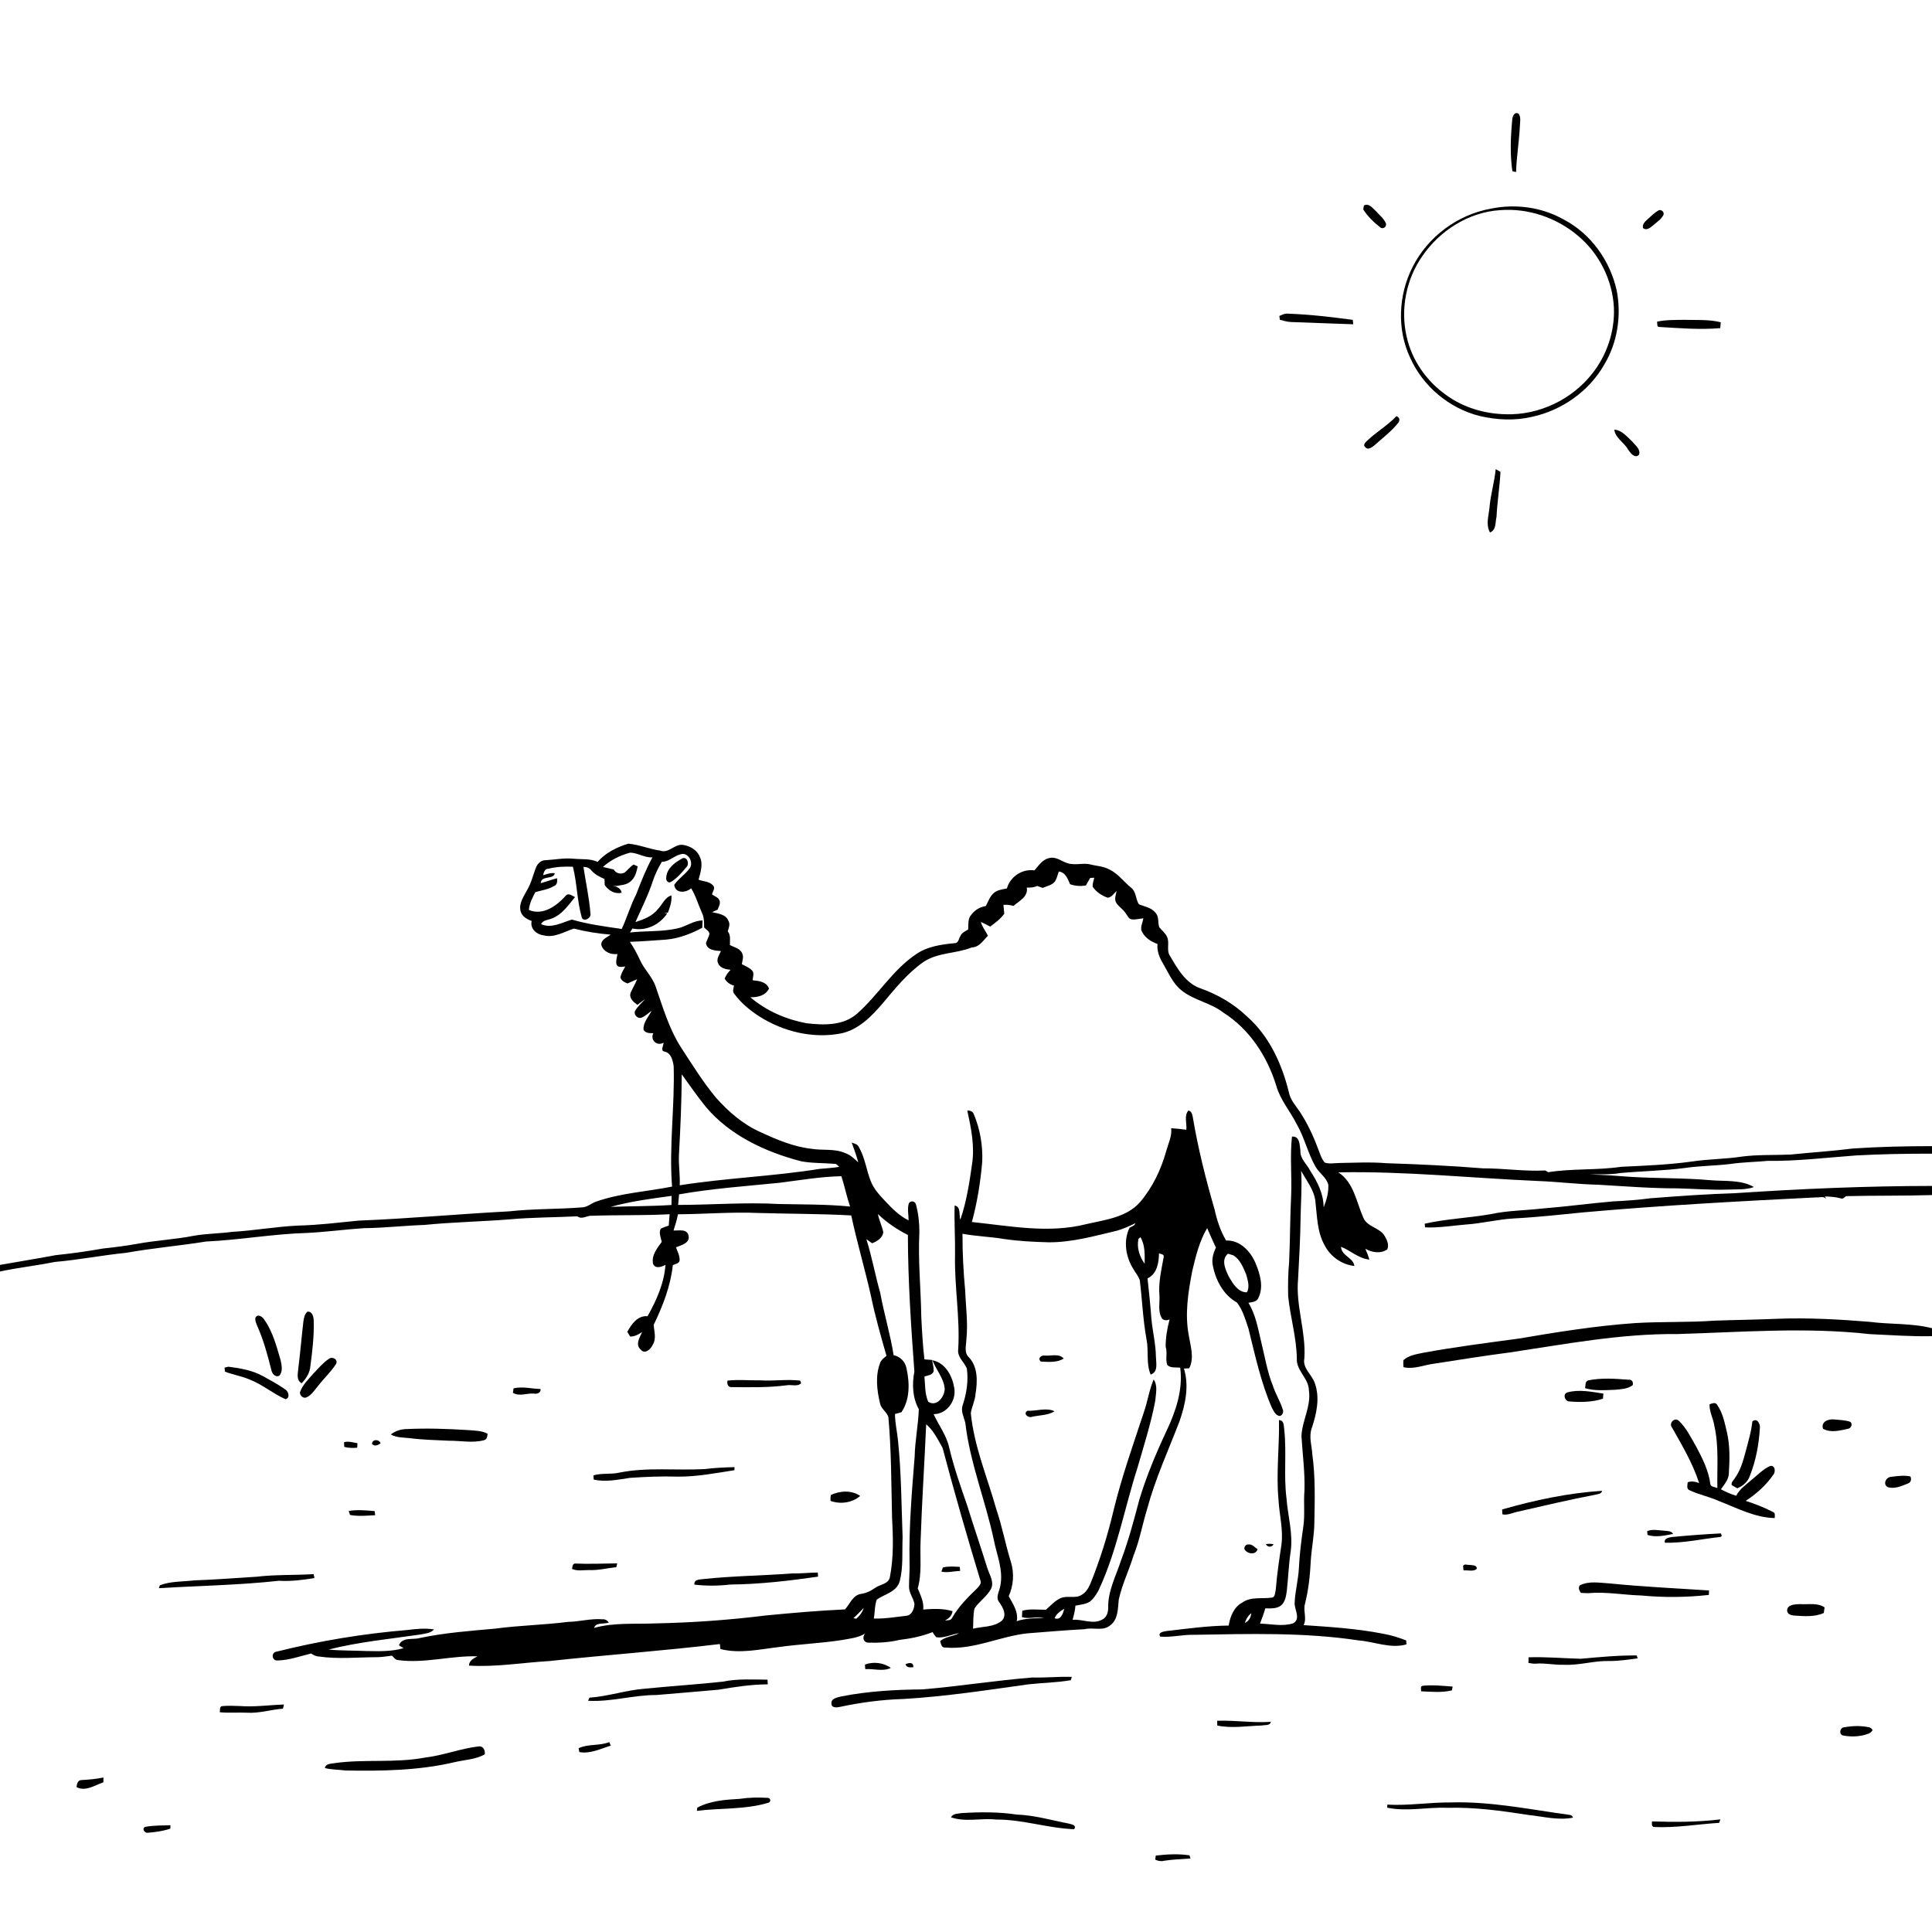 <svg xmlns="http://www.w3.org/2000/svg" viewBox="0 0 1024 1024" version="1.1">
<g id="Parent-Group"><g id="Group-rgba(0,0,0,0)" fill="rgba(0,0,0,0)">
<path fill="rgba(0,0,0,0)" opacity="1.00" d=" M 0.00 0.00 L 1024.00 0.00 L 1024.00 607.48 C 1010.01 607.48 996.01 607.80 982.05 608.73 C 971.07 610.14 960.02 610.80 949.01 611.94 C 940.31 612.32 931.55 611.89 922.89 613.06 C 914.36 614.37 905.69 614.28 897.16 615.58 C 884.59 617.34 871.89 617.83 859.23 618.43 C 846.45 620.32 833.38 619.26 820.64 621.29 C 820.23 621.06 819.40 620.60 818.98 620.37 C 807.97 620.96 797.01 619.20 786.00 619.25 C 768.95 617.86 751.85 617.08 734.76 616.52 C 726.47 615.83 718.15 616.28 709.85 616.42 C 707.28 616.43 704.61 617.06 702.13 616.18 C 700.24 614.00 699.56 611.12 698.47 608.53 C 695.95 601.74 692.82 595.16 688.84 589.11 C 686.61 585.93 683.93 582.90 683.14 578.98 C 679.48 563.99 672.76 549.17 661.00 538.80 C 653.95 532.03 645.34 527.04 636.14 523.80 C 628.34 521.04 624.12 513.44 620.16 506.72 C 618.01 503.68 620.09 499.75 618.55 496.53 C 617.64 494.50 615.80 493.13 614.43 491.44 C 613.56 488.90 614.45 485.73 612.33 483.68 C 610.20 480.98 606.60 480.53 603.63 479.28 C 601.85 476.52 602.27 472.59 599.46 470.44 C 595.52 467.32 592.57 462.92 587.88 460.81 C 584.83 459.08 581.24 459.04 577.92 458.17 C 574.64 457.33 571.28 458.39 567.97 457.93 C 563.75 457.79 560.40 453.59 556.01 454.82 C 552.50 455.58 550.49 458.78 548.30 461.31 C 541.77 460.40 535.47 464.59 533.66 470.90 C 531.19 471.42 528.46 471.66 526.54 473.48 C 524.60 475.31 523.71 477.91 522.51 480.22 C 519.41 480.70 516.65 482.32 514.79 484.87 C 512.86 486.97 513.34 490.00 513.15 492.61 C 511.71 493.62 509.74 494.26 509.09 496.06 C 508.13 497.38 508.09 499.95 505.98 499.89 C 498.95 500.60 491.62 501.57 485.66 505.67 C 473.13 514.01 465.41 527.47 454.25 537.28 C 446.91 543.73 436.56 543.40 427.46 542.34 C 416.60 540.32 406.15 535.76 397.70 528.57 C 401.57 528.63 405.70 527.74 407.59 523.98 C 406.24 520.31 402.24 519.91 398.90 519.55 C 398.99 517.83 399.95 515.80 398.59 514.35 C 397.10 512.80 395.05 512.03 393.20 511.03 C 393.41 509.19 394.28 507.24 393.43 505.46 C 392.43 502.68 389.18 502.12 386.86 500.89 C 386.81 498.42 387.43 495.66 385.70 493.60 C 386.27 491.81 387.14 489.88 386.09 488.08 C 384.75 484.57 380.54 484.21 377.40 483.46 C 378.38 483.00 379.37 482.57 380.37 482.14 C 380.92 480.51 382.13 478.77 381.23 477.03 C 380.51 475.46 378.63 475.05 377.38 474.05 C 377.67 472.51 379.34 470.78 377.93 469.31 C 376.07 467.12 372.77 467.22 370.24 466.25 C 371.31 462.35 372.79 458.01 370.90 454.10 C 369.47 450.49 365.75 448.40 362.07 447.82 C 357.54 447.10 354.41 452.61 349.86 450.82 C 344.15 450.04 338.74 447.64 333.00 447.17 C 326.93 449.02 320.98 451.95 316.74 456.81 C 312.73 454.96 308.29 455.57 304.03 455.14 C 298.98 454.61 293.98 455.69 288.95 455.93 C 286.57 455.98 284.77 457.94 283.99 460.03 C 282.49 463.88 281.63 468.00 279.46 471.58 C 277.68 475.08 274.84 478.79 275.93 482.94 C 276.63 485.74 279.27 487.22 281.80 488.12 C 280.83 492.25 284.40 495.30 288.17 495.78 C 293.85 497.18 298.99 493.85 304.17 492.17 C 310.56 493.81 317.08 494.84 323.66 495.37 C 321.75 496.86 318.38 497.97 318.73 500.95 C 319.87 504.49 323.73 506.12 327.23 505.64 C 327.00 507.90 325.20 512.47 329.02 512.49 C 329.62 512.44 330.81 512.32 331.41 512.26 C 330.39 514.10 329.19 515.93 328.84 518.06 C 329.32 519.89 331.04 520.65 332.65 521.26 C 334.30 520.46 335.98 519.71 337.68 519.02 C 336.72 521.50 335.30 523.76 334.24 526.19 C 333.27 529.05 335.79 531.15 337.85 532.60 C 339.24 531.56 340.60 530.48 342.02 529.49 C 340.13 531.59 337.89 533.44 336.52 535.95 C 335.84 537.97 338.03 540.07 340.02 539.40 C 342.04 538.58 343.61 536.97 345.38 535.74 C 343.72 538.95 340.80 541.94 341.09 545.78 C 342.08 547.72 344.43 547.58 346.29 547.60 C 344.43 551.20 348.22 554.70 351.70 552.65 C 351.77 554.09 349.86 556.86 352.10 557.33 C 355.69 558.00 356.62 562.01 357.06 565.11 C 357.70 586.39 354.53 607.65 356.21 628.92 C 342.83 631.59 328.99 632.31 316.03 636.86 C 313.64 637.65 311.66 639.53 309.13 639.88 C 296.09 640.98 282.98 640.58 269.98 642.03 C 243.33 643.43 216.75 645.90 190.09 646.95 C 179.46 647.99 168.84 649.33 158.14 649.58 C 146.38 650.11 134.75 652.24 122.99 652.92 C 116.34 653.80 109.60 653.82 102.99 654.93 C 92.91 656.96 82.60 657.39 72.51 659.29 C 66.55 660.35 60.54 661.11 54.53 661.75 C 46.23 663.23 37.87 664.39 29.48 665.26 C 19.68 667.12 9.82 668.68 0.00 670.43 L 0.00 0.00 M 801.55 63.08 C 800.68 72.26 800.24 81.60 801.59 90.74 C 802.08 90.85 803.06 91.07 803.55 91.18 C 803.78 83.11 805.17 75.15 805.55 67.10 C 805.60 64.81 806.30 62.27 804.90 60.23 C 802.79 59.13 801.78 61.35 801.55 63.08 M 722.89 108.95 C 722.81 109.46 722.64 110.49 722.55 111.01 C 724.86 114.68 728.07 117.75 731.45 120.43 C 732.89 121.78 735.13 120.23 734.57 118.41 C 733.47 115.75 731.05 113.94 729.19 111.82 C 727.44 110.29 725.50 107.49 722.89 108.95 M 790.41 110.55 C 772.63 113.66 756.67 125.50 748.63 141.66 C 741.18 156.40 740.32 174.59 747.42 189.62 C 754.20 204.83 768.25 216.54 784.41 220.52 C 793.41 222.61 802.91 223.06 811.95 220.94 C 827.80 217.53 842.22 207.40 850.28 193.26 C 857.28 181.62 859.46 167.36 856.91 154.07 C 853.44 138.22 843.18 123.79 828.67 116.28 C 817.15 109.78 803.32 107.95 790.41 110.55 M 879.39 111.35 C 877.02 112.55 875.18 114.53 873.21 116.25 C 871.91 117.42 870.26 118.96 870.87 120.91 C 872.49 122.27 874.51 120.88 875.80 119.75 C 877.83 117.96 880.31 116.46 881.62 114.00 C 882.30 112.55 880.79 111.12 879.39 111.35 M 678.10 167.47 C 678.16 167.97 678.27 168.97 678.33 169.47 C 680.22 169.99 682.13 170.55 684.12 170.67 C 695.16 171.04 706.18 171.53 717.22 171.87 C 717.16 171.08 717.11 170.30 716.98 169.52 C 705.69 168.04 694.36 166.65 682.96 166.27 C 681.22 165.99 679.62 166.77 678.10 167.47 M 878.26 170.49 C 878.56 171.36 877.96 173.36 879.44 173.30 C 890.19 173.93 901.01 174.85 911.77 173.91 C 911.83 173.13 911.97 171.58 912.03 170.80 C 905.80 169.24 899.30 169.70 892.93 169.52 C 888.04 169.58 883.07 169.46 878.26 170.49 M 725.14 233.11 C 724.16 234.01 721.90 235.77 723.72 237.07 C 725.02 238.70 727.01 237.15 728.21 236.24 C 732.69 232.27 737.55 228.61 741.28 223.87 C 742.10 222.42 741.72 221.31 740.15 220.55 C 735.67 225.33 729.93 228.66 725.14 233.11 M 855.63 227.73 C 856.13 232.22 860.77 234.40 862.81 238.13 C 863.99 239.94 866.57 243.43 868.77 240.95 C 869.64 237.93 866.60 235.96 865.00 233.88 C 862.24 231.41 859.61 227.97 855.63 227.73 M 792.75 248.66 C 792.10 255.52 790.02 262.15 789.46 269.02 C 789.05 273.41 787.38 278.06 789.73 282.21 C 793.10 281.02 792.48 276.78 793.19 273.92 C 793.57 265.96 794.88 258.07 795.28 250.11 C 794.65 249.74 793.38 249.02 792.75 248.66 Z" />
<path fill="rgba(0,0,0,0)" opacity="1.00" d=" M 361.34 569.42 C 365.56 575.26 369.68 581.20 374.21 586.80 C 387.02 601.90 405.64 610.52 424.46 615.47 C 423.42 616.29 422.40 617.12 421.37 617.96 C 425.74 618.27 430.13 618.54 434.41 619.54 C 409.82 623.49 384.86 624.34 360.26 628.23 C 360.54 622.81 359.57 617.42 359.86 612.00 C 360.65 597.82 361.27 583.62 361.34 569.42 Z" />
<path fill="rgba(0,0,0,0)" opacity="1.00" d=" M 659.79 860.20 C 660.41 858.17 661.52 856.33 663.22 855.03 C 662.98 857.23 661.90 859.29 659.79 860.20 Z" />
</g>
<g id="Group-000000" fill="#000000">
<path fill="#000000" opacity="1.00" d=" M 801.55 63.08 C 801.78 61.35 802.79 59.13 804.90 60.23 C 806.30 62.27 805.60 64.81 805.55 67.10 C 805.17 75.15 803.78 83.11 803.55 91.18 C 803.06 91.07 802.08 90.85 801.59 90.74 C 800.24 81.60 800.68 72.26 801.55 63.08 Z" />
<path fill="#000000" opacity="1.00" d=" M 722.89 108.95 C 725.50 107.49 727.44 110.29 729.19 111.82 C 731.05 113.94 733.47 115.75 734.57 118.41 C 735.13 120.23 732.89 121.78 731.45 120.43 C 728.07 117.75 724.86 114.68 722.55 111.01 C 722.64 110.49 722.81 109.46 722.89 108.95 Z" />
<path fill="#000000" opacity="1.00" d=" M 790.41 110.55 C 803.32 107.95 817.15 109.78 828.67 116.28 C 843.18 123.79 853.44 138.22 856.91 154.07 C 859.46 167.36 857.28 181.62 850.28 193.26 C 842.22 207.40 827.80 217.53 811.95 220.94 C 802.91 223.06 793.41 222.61 784.41 220.52 C 768.25 216.54 754.20 204.83 747.42 189.62 C 740.32 174.59 741.18 156.40 748.63 141.66 C 756.67 125.50 772.63 113.66 790.41 110.55 M 795.17 111.38 C 778.53 112.38 763.10 122.19 753.81 135.82 C 745.26 148.07 742.17 164.00 745.58 178.55 C 748.35 191.00 756.15 202.09 766.54 209.40 C 775.63 216.02 786.84 219.33 798.03 219.56 C 815.58 220.14 833.09 211.83 843.91 198.02 C 851.70 188.21 855.94 175.56 855.40 163.03 C 854.68 148.34 847.48 134.14 836.15 124.78 C 824.86 115.32 809.89 110.23 795.17 111.38 Z" />
<path fill="#000000" opacity="1.00" d=" M 879.39 111.35 C 880.79 111.12 882.30 112.55 881.62 114.00 C 880.31 116.46 877.83 117.96 875.80 119.75 C 874.51 120.88 872.49 122.27 870.87 120.91 C 870.26 118.96 871.91 117.42 873.21 116.25 C 875.18 114.53 877.02 112.55 879.39 111.35 Z" />
<path fill="#000000" opacity="1.00" d=" M 678.10 167.47 C 679.62 166.77 681.22 165.99 682.96 166.27 C 694.36 166.65 705.69 168.04 716.98 169.52 C 717.11 170.30 717.16 171.08 717.22 171.87 C 706.18 171.53 695.16 171.04 684.12 170.67 C 682.13 170.55 680.22 169.99 678.33 169.47 C 678.27 168.97 678.16 167.97 678.10 167.47 Z" />
<path fill="#000000" opacity="1.00" d=" M 878.26 170.49 C 883.07 169.46 888.04 169.58 892.93 169.52 C 899.30 169.70 905.80 169.24 912.03 170.80 C 911.97 171.58 911.83 173.13 911.77 173.91 C 901.01 174.85 890.19 173.93 879.44 173.30 C 877.96 173.36 878.56 171.36 878.26 170.49 Z" />
<path fill="#000000" opacity="1.00" d=" M 725.14 233.11 C 729.93 228.66 735.67 225.33 740.15 220.55 C 741.72 221.31 742.10 222.42 741.28 223.87 C 737.55 228.61 732.69 232.27 728.21 236.24 C 727.01 237.15 725.02 238.70 723.72 237.07 C 721.90 235.77 724.16 234.01 725.14 233.11 Z" />
<path fill="#000000" opacity="1.00" d=" M 855.63 227.73 C 859.61 227.97 862.24 231.41 865.00 233.88 C 866.60 235.96 869.64 237.93 868.77 240.95 C 866.57 243.43 863.99 239.94 862.81 238.13 C 860.77 234.40 856.13 232.22 855.63 227.73 Z" />
<path fill="#000000" opacity="1.00" d=" M 792.75 248.66 C 793.38 249.02 794.65 249.74 795.28 250.11 C 794.88 258.07 793.57 265.96 793.19 273.92 C 792.48 276.78 793.10 281.02 789.73 282.21 C 787.38 278.06 789.05 273.41 789.46 269.02 C 790.02 262.15 792.10 255.52 792.75 248.66 Z" />
<path fill="#000000" opacity="1.00" d=" M 316.74 456.81 C 320.98 451.95 326.93 449.02 333.00 447.17 C 338.74 447.64 344.15 450.04 349.86 450.82 C 354.41 452.61 357.54 447.10 362.07 447.82 C 365.75 448.40 369.47 450.49 370.90 454.10 C 372.79 458.01 371.31 462.35 370.24 466.25 C 372.77 467.22 376.07 467.12 377.93 469.31 C 379.34 470.78 377.67 472.51 377.38 474.05 C 378.63 475.05 380.51 475.46 381.23 477.03 C 382.13 478.77 380.92 480.51 380.37 482.14 C 379.37 482.57 378.38 483.00 377.40 483.46 C 380.54 484.21 384.75 484.57 386.09 488.08 C 387.14 489.88 386.27 491.81 385.70 493.60 C 387.43 495.66 386.81 498.42 386.86 500.89 C 389.18 502.12 392.43 502.68 393.43 505.46 C 394.28 507.24 393.41 509.19 393.20 511.03 C 395.05 512.03 397.10 512.80 398.59 514.35 C 399.95 515.80 398.99 517.83 398.90 519.55 C 402.24 519.91 406.24 520.31 407.59 523.98 C 405.70 527.74 401.57 528.63 397.70 528.57 C 406.15 535.76 416.60 540.32 427.46 542.34 C 436.56 543.40 446.91 543.73 454.25 537.28 C 465.41 527.47 473.13 514.01 485.66 505.67 C 491.62 501.57 498.95 500.60 505.98 499.89 C 508.09 499.95 508.13 497.38 509.09 496.06 C 509.74 494.26 511.71 493.62 513.15 492.61 C 513.34 490.00 512.86 486.97 514.79 484.87 C 516.65 482.32 519.41 480.70 522.51 480.22 C 523.71 477.91 524.60 475.31 526.54 473.48 C 528.46 471.66 531.19 471.42 533.66 470.90 C 535.47 464.59 541.77 460.40 548.30 461.31 C 550.49 458.78 552.50 455.58 556.01 454.82 C 560.40 453.59 563.75 457.79 567.97 457.93 C 571.28 458.39 574.64 457.33 577.92 458.17 C 581.24 459.04 584.83 459.08 587.88 460.81 C 592.57 462.92 595.52 467.32 599.46 470.44 C 602.27 472.59 601.85 476.52 603.63 479.28 C 606.60 480.53 610.20 480.98 612.33 483.68 C 614.45 485.73 613.56 488.90 614.43 491.44 C 615.80 493.13 617.64 494.50 618.55 496.53 C 620.09 499.75 618.01 503.68 620.16 506.72 C 624.12 513.44 628.34 521.04 636.14 523.80 C 645.34 527.04 653.95 532.03 661.00 538.80 C 672.76 549.17 679.48 563.99 683.14 578.98 C 683.93 582.90 686.61 585.93 688.84 589.11 C 692.82 595.16 695.95 601.74 698.47 608.53 C 699.56 611.12 700.24 614.00 702.13 616.18 C 704.61 617.06 707.28 616.43 709.85 616.42 C 718.15 616.28 726.47 615.83 734.76 616.52 C 751.85 617.08 768.95 617.86 786.00 619.25 C 797.01 619.20 807.97 620.96 818.98 620.37 C 819.40 620.60 820.23 621.06 820.64 621.29 C 833.38 619.26 846.45 620.32 859.23 618.43 C 871.89 617.83 884.59 617.34 897.16 615.58 C 905.69 614.28 914.36 614.37 922.89 613.06 C 931.55 611.89 940.31 612.32 949.01 611.94 C 960.02 610.80 971.07 610.14 982.05 608.73 C 996.01 607.80 1010.01 607.48 1024.00 607.48 L 1024.00 611.47 C 1010.63 611.45 997.27 611.69 983.92 612.40 C 968.29 613.52 952.68 615.49 936.98 615.28 C 930.36 615.90 923.68 615.97 917.10 616.93 C 909.09 617.92 901.00 617.88 893.02 619.06 C 881.65 620.53 870.18 620.70 858.79 621.73 C 853.41 622.73 847.95 622.24 842.53 622.51 C 849.68 622.64 856.82 623.19 863.96 623.74 C 878.28 624.64 892.65 624.26 906.94 625.56 C 914.51 626.17 922.78 625.23 929.61 629.15 C 925.23 630.74 920.51 630.30 915.95 630.50 C 906.97 630.80 898.01 630.07 889.04 629.85 C 875.02 629.87 861.04 628.74 847.05 627.93 C 836.37 627.71 825.77 626.34 815.11 625.95 C 779.86 624.42 744.67 620.68 709.35 621.37 C 717.58 626.74 718.89 637.03 722.56 645.34 C 724.56 650.36 731.16 650.54 733.85 655.00 C 735.10 657.10 736.34 659.74 735.30 662.19 C 731.83 664.65 727.11 663.86 723.64 661.85 C 724.48 663.71 725.22 665.62 725.81 667.60 C 720.12 667.10 715.90 662.81 710.77 660.82 C 710.99 665.71 717.27 666.45 717.84 670.99 C 711.14 670.26 705.11 666.00 702.08 660.01 C 698.10 653.02 698.13 644.77 697.21 637.01 C 696.66 630.78 692.45 625.87 689.63 620.56 C 690.15 628.71 689.50 636.86 689.34 645.00 C 689.22 655.99 688.60 666.96 688.01 677.93 C 686.68 692.08 692.27 705.77 691.34 719.92 C 690.24 725.21 695.33 728.50 696.87 733.07 C 699.71 740.90 697.78 749.50 695.19 757.14 C 693.65 761.66 695.31 766.33 695.57 770.92 C 697.21 782.87 696.86 794.96 696.63 806.99 C 696.61 813.72 695.18 820.33 694.75 827.04 C 694.38 834.80 693.58 842.59 691.64 850.15 C 690.64 853.84 692.76 857.79 690.95 861.35 C 705.01 862.29 719.14 863.18 733.00 865.90 C 737.22 866.62 741.31 867.90 745.30 869.46 C 745.34 869.98 745.43 871.03 745.47 871.55 C 736.98 873.98 728.62 870.13 720.18 869.46 C 691.30 865.09 662.04 866.00 632.94 866.48 C 626.90 866.29 620.89 867.97 614.91 867.43 C 613.59 865.17 616.58 864.84 617.95 864.53 C 629.01 863.26 640.06 861.70 651.22 861.58 C 652.02 856.79 653.95 851.75 658.49 849.36 C 663.05 846.14 668.80 847.53 673.96 846.78 C 676.04 846.63 675.77 843.97 676.19 842.50 C 676.79 834.62 677.99 826.80 679.15 818.99 C 680.31 810.89 678.04 802.91 677.63 794.85 C 676.31 780.81 678.17 766.75 677.89 752.68 C 680.74 752.81 680.38 755.84 680.69 757.88 C 681.99 769.87 680.35 781.97 681.85 793.95 C 682.54 803.36 685.38 812.62 684.11 822.13 C 683.06 829.03 682.81 836.02 682.06 842.95 C 681.68 845.75 681.29 848.96 678.99 850.92 C 676.61 852.77 673.45 852.49 670.64 852.45 C 669.86 855.20 668.86 857.88 667.82 860.55 C 673.59 860.70 679.60 862.17 685.25 860.45 C 689.45 858.39 686.41 853.53 686.17 850.16 C 686.31 843.71 688.15 837.43 688.45 830.99 C 688.82 823.63 689.73 816.32 690.80 809.04 C 691.70 802.71 690.86 796.32 691.39 789.98 C 691.70 780.33 690.37 770.74 689.80 761.13 C 690.15 752.91 695.01 745.33 693.74 736.93 C 693.70 730.53 687.03 726.59 687.35 720.12 C 687.21 708.87 683.84 698.05 682.75 686.91 C 682.61 680.89 682.71 674.85 683.26 668.86 C 683.82 656.91 683.74 644.94 684.36 633.00 C 684.71 622.81 683.67 612.59 684.77 602.43 C 689.01 602.05 688.82 606.95 689.25 609.92 C 688.99 614.21 692.73 617.00 694.47 620.56 C 698.26 626.40 701.56 632.80 701.54 639.95 C 703.07 636.15 704.25 632.07 704.03 627.93 C 703.01 624.06 699.32 621.85 697.36 618.54 C 693.14 611.30 691.44 602.91 687.20 595.68 C 683.76 588.86 678.55 582.93 676.45 575.47 C 671.69 559.95 662.30 545.50 648.41 536.71 C 641.69 531.44 632.73 530.24 626.11 524.82 C 621.51 521.14 619.30 515.51 616.37 510.59 C 614.51 507.49 613.14 504.01 613.49 500.33 C 609.83 499.03 606.35 496.72 604.89 492.97 C 604.59 490.84 605.67 488.80 606.00 486.73 C 603.92 486.90 601.85 487.56 599.76 487.27 C 598.14 487.02 597.62 485.26 596.71 484.17 C 595.39 481.95 592.97 480.69 591.64 478.50 C 590.45 476.54 591.42 474.26 591.85 472.23 C 590.37 473.50 589.22 475.63 587.11 475.81 C 583.95 474.72 580.98 472.76 579.11 469.96 C 579.02 468.32 579.64 466.78 579.99 465.22 C 579.45 465.24 578.36 465.29 577.81 465.32 C 577.06 466.64 576.30 467.94 575.57 469.28 C 572.75 469.85 569.86 469.59 567.15 468.65 C 565.96 465.84 564.71 462.28 561.17 461.93 C 560.57 463.64 560.17 465.46 559.26 467.05 C 557.70 469.20 554.89 469.60 552.61 470.61 C 551.90 470.35 550.49 469.84 549.78 469.58 C 548.02 470.38 546.11 470.52 544.21 470.44 C 545.07 475.27 540.17 477.52 537.13 480.17 C 535.41 479.60 533.63 479.49 531.85 479.60 C 531.97 481.16 532.12 482.73 532.28 484.30 C 530.31 487.07 527.53 489.09 524.83 491.11 C 523.19 490.25 521.56 489.40 519.89 488.64 C 520.55 491.35 522.46 493.47 523.60 495.99 C 521.10 498.45 519.05 502.08 515.12 502.14 C 506.86 505.50 497.34 504.73 489.68 509.71 C 481.08 515.66 474.46 523.91 467.79 531.85 C 461.97 538.65 455.23 545.58 446.18 547.65 C 431.12 550.70 415.23 546.86 402.39 538.68 C 397.36 535.43 392.66 531.51 389.12 526.65 C 388.07 525.41 388.81 523.80 389.05 522.43 C 386.91 521.82 385.14 520.58 384.07 518.62 C 384.85 516.92 385.90 515.36 387.21 514.03 C 384.72 513.77 381.62 513.15 380.61 510.51 C 379.49 508.26 381.33 506.08 382.11 504.06 C 379.12 503.85 374.77 503.67 374.18 499.89 C 374.67 498.21 375.65 496.71 376.02 495.00 C 375.87 493.40 374.16 492.67 373.20 491.58 C 373.18 488.93 373.24 486.21 372.03 483.77 C 370.06 479.48 368.83 474.84 366.32 470.81 C 363.51 473.31 357.92 473.70 357.36 468.99 C 359.54 465.75 362.97 463.64 365.31 460.53 C 367.61 457.87 365.67 452.96 362.15 452.58 C 357.93 452.76 355.04 456.77 350.78 456.78 C 348.87 460.00 347.20 463.36 346.03 466.93 C 343.58 474.45 339.98 481.51 336.79 488.73 C 341.21 487.30 345.85 485.57 348.78 481.75 C 351.13 479.36 352.37 475.59 355.86 474.60 C 356.17 477.80 355.12 480.86 353.96 483.79 C 353.48 483.80 352.51 483.81 352.03 483.82 L 353.60 484.16 C 349.65 490.14 342.34 493.67 335.20 492.12 C 334.88 492.65 334.24 493.70 333.92 494.22 C 342.34 493.32 350.91 493.93 359.23 492.04 C 363.74 491.03 367.61 487.88 372.36 487.86 C 372.33 489.14 372.29 490.42 372.23 491.72 C 366.27 494.91 359.80 497.42 353.01 498.02 C 346.62 498.46 340.24 498.98 333.84 499.18 C 335.92 502.23 337.66 505.49 339.20 508.84 C 341.41 513.71 345.47 517.48 347.38 522.50 C 351.25 533.59 354.51 545.10 360.90 555.08 C 366.79 564.11 372.48 573.32 379.36 581.65 C 386.00 589.14 393.75 595.90 402.97 600.00 C 411.61 604.00 420.54 607.81 430.09 608.88 C 436.02 609.87 442.31 608.66 447.95 611.15 C 450.72 612.08 452.84 614.13 454.90 616.12 C 453.99 612.52 452.65 609.07 451.42 605.58 C 452.81 606.14 454.55 606.38 455.19 607.96 C 458.49 613.55 459.16 620.18 461.56 626.14 C 463.18 630.25 466.26 633.51 469.23 636.69 C 472.89 640.56 476.72 644.48 481.58 646.83 C 481.58 643.82 480.80 640.70 481.71 637.76 C 482.82 636.09 485.10 636.63 485.51 638.54 C 486.79 643.28 487.31 648.23 487.29 653.14 C 486.53 668.12 488.09 683.06 488.30 698.03 C 488.67 705.53 489.09 713.03 489.97 720.50 C 491.32 720.58 492.68 720.68 494.05 720.80 C 494.32 722.79 494.94 724.77 494.87 726.81 C 494.16 728.90 491.72 728.97 489.97 729.58 C 490.40 734.05 490.13 738.75 491.97 742.95 C 496.49 745.93 500.85 740.14 500.70 735.87 C 500.14 730.34 496.15 726.02 494.20 720.97 C 501.15 722.29 504.83 729.46 505.82 735.86 C 506.87 742.50 501.80 749.52 494.83 749.54 C 497.54 755.41 501.63 760.69 503.06 767.11 C 505.55 777.66 509.16 787.90 512.70 798.14 C 516.08 809.07 519.80 819.89 523.21 830.81 C 524.21 834.32 526.87 837.88 525.49 841.65 C 523.44 845.99 519.07 848.59 516.48 852.56 C 515.72 856.06 515.94 859.69 515.73 863.25 C 520.78 861.98 526.77 862.51 530.97 859.03 C 533.85 856.10 531.65 852.07 529.70 849.34 C 527.44 846.62 529.75 843.42 530.19 840.50 C 531.90 832.09 528.24 823.98 526.67 815.85 C 522.26 795.14 514.08 775.27 511.64 754.14 C 510.87 751.01 509.05 747.84 510.31 744.57 C 512.35 738.41 513.33 731.80 512.45 725.34 C 511.04 721.83 507.22 719.23 507.88 715.01 C 508.89 698.30 505.79 681.69 506.19 664.98 C 506.31 656.30 505.70 647.61 505.98 638.94 C 509.48 639.60 508.13 644.02 509.00 646.46 C 512.28 636.94 513.81 626.88 515.22 616.94 C 516.68 607.41 514.70 597.87 512.68 588.59 C 514.18 588.60 515.72 589.02 516.17 590.64 C 519.50 598.56 520.97 607.25 520.60 615.83 C 519.66 626.57 517.95 637.27 515.12 647.69 C 535.21 649.78 555.82 653.90 575.81 648.80 C 585.73 646.51 597.06 645.30 604.22 637.18 C 610.88 629.36 615.42 619.85 618.15 609.99 C 619.23 606.03 621.25 602.19 620.74 597.98 C 623.43 598.15 626.11 598.42 628.78 598.79 C 629.17 595.48 627.43 591.25 629.93 588.57 C 631.66 589.09 631.97 590.85 632.26 592.40 C 635.01 608.82 639.11 624.98 643.73 640.97 C 645.02 646.72 646.84 652.43 649.88 657.53 C 657.23 657.15 662.85 663.28 665.49 669.56 C 667.83 675.21 669.89 682.05 666.98 687.87 C 666.15 690.07 663.65 690.11 661.69 690.52 C 665.51 696.70 666.71 703.94 668.38 710.89 C 670.36 718.78 671.58 726.91 674.66 734.49 C 676.03 738.82 678.55 742.68 679.88 747.02 C 680.46 748.28 679.83 750.00 678.49 750.48 C 676.05 750.49 675.08 747.74 674.05 745.98 C 668.28 732.62 665.22 718.32 661.73 704.25 C 660.12 699.49 658.73 694.35 655.60 690.36 C 648.56 686.43 644.38 678.75 642.88 671.03 C 642.06 667.66 643.01 664.29 644.47 661.25 C 642.83 657.84 641.33 654.38 639.82 650.91 C 635.73 657.86 633.78 665.76 631.95 673.53 C 629.75 684.81 627.89 696.49 630.10 707.93 C 631.03 713.58 633.09 719.76 630.31 725.21 C 629.61 725.25 628.21 725.33 627.51 725.37 C 630.38 734.67 628.24 744.50 625.12 753.45 C 619.21 768.80 612.32 783.81 608.02 799.73 C 605.50 807.93 604.03 816.43 600.82 824.41 C 598.41 832.27 594.75 839.74 592.97 847.80 C 592.46 852.50 592.72 858.34 588.43 861.46 C 584.56 864.73 579.41 862.38 574.93 863.50 C 564.92 864.03 554.94 864.89 544.95 865.67 C 530.08 867.13 516.10 874.64 500.90 873.21 C 498.90 873.43 498.79 871.11 498.29 869.82 C 501.17 867.34 505.14 867.37 508.37 865.62 C 504.31 866.22 500.44 868.38 496.26 867.78 C 495.48 866.96 494.82 866.05 494.28 865.05 C 488.65 867.30 482.70 868.47 476.70 869.19 C 471.30 870.48 465.72 870.80 460.20 870.65 C 457.52 870.54 456.87 867.59 458.57 865.79 C 454.79 868.11 450.31 868.50 446.04 869.28 C 435.13 870.97 424.08 871.41 413.15 872.92 C 402.79 874.14 392.18 876.64 381.83 874.03 C 381.76 873.37 381.62 872.04 381.56 871.37 C 351.49 875.00 321.27 877.13 291.17 880.39 C 276.97 881.21 262.81 883.69 248.56 882.80 C 248.63 880.14 250.99 879.01 253.05 877.89 C 238.94 877.45 225.00 881.81 210.89 879.87 C 209.46 879.77 208.72 878.32 207.72 877.54 C 205.16 877.83 202.63 878.31 200.05 878.34 C 189.71 878.36 179.30 879.47 169.01 877.98 C 167.48 877.94 166.13 877.19 164.88 876.40 C 158.99 877.82 153.14 879.98 147.04 880.09 C 144.01 880.25 143.60 875.83 146.56 875.42 C 169.33 869.70 192.59 865.85 216.00 863.93 C 220.66 863.33 225.39 862.87 230.06 863.63 C 228.28 865.66 225.40 865.77 222.93 866.30 C 206.64 868.70 190.15 870.22 174.15 874.30 C 180.76 874.93 187.40 874.78 194.03 875.08 C 200.68 875.18 207.47 875.46 213.92 873.54 C 213.30 873.17 212.06 872.43 211.44 872.06 C 213.16 867.52 218.75 869.23 222.46 868.19 C 235.68 865.39 249.17 864.41 262.60 863.19 C 275.38 861.48 288.29 861.27 301.07 859.63 C 307.15 859.54 313.11 857.76 319.21 858.25 C 320.64 858.12 321.90 858.77 322.66 859.99 C 320.23 860.95 315.81 859.70 314.88 862.83 C 325.38 859.90 336.39 860.89 347.14 860.44 C 366.72 860.05 386.30 858.66 405.74 856.25 C 419.76 854.88 433.80 853.67 447.87 853.01 C 450.44 850.18 451.93 845.68 456.10 844.84 C 458.90 844.46 461.45 843.32 463.73 841.67 C 466.40 839.71 471.09 839.65 471.69 835.72 C 473.71 825.31 473.37 814.61 472.80 804.08 C 472.39 786.39 472.44 768.67 470.86 751.04 C 470.00 748.33 467.01 746.74 466.43 743.83 C 464.79 736.86 463.85 729.31 466.46 722.46 C 467.01 720.74 468.59 719.74 469.84 718.57 C 466.83 708.07 463.82 697.55 461.62 686.85 C 458.41 672.57 454.23 658.51 451.18 644.20 C 434.66 643.28 418.08 643.40 401.54 642.89 C 387.47 642.29 373.41 643.52 359.33 643.59 C 358.80 646.51 357.90 649.34 356.99 652.18 C 359.79 652.36 364.26 651.10 364.94 655.00 C 365.84 658.84 360.97 660.03 358.28 661.09 C 359.03 663.37 360.40 665.60 360.20 668.09 C 359.93 669.80 357.86 669.87 356.62 670.54 C 355.40 681.68 351.30 692.24 346.44 702.25 C 346.73 705.77 348.04 709.59 345.90 712.84 C 344.95 715.07 341.79 717.97 339.70 715.40 C 336.51 712.76 339.03 708.91 340.34 706.03 C 338.40 707.24 336.39 708.46 334.02 708.40 C 333.63 707.78 332.85 706.53 332.46 705.90 C 334.72 701.86 337.93 697.15 343.21 697.62 C 347.98 689.19 351.98 680.18 352.72 670.40 C 350.69 671.48 347.45 672.67 346.16 669.96 C 345.11 665.57 348.26 661.57 350.73 658.23 C 350.30 655.97 349.04 653.49 350.19 651.26 C 351.52 650.52 353.00 650.09 354.44 649.61 C 354.58 647.58 354.73 645.56 354.92 643.56 C 341.25 644.31 327.57 643.89 313.89 644.38 C 311.16 644.07 308.52 646.63 306.01 644.67 C 293.97 645.26 281.92 645.20 269.92 646.30 C 254.93 647.48 239.89 647.75 224.94 649.24 C 214.27 649.60 203.64 650.85 192.95 650.95 C 182.95 651.60 173.00 652.98 162.98 653.47 C 144.96 653.97 127.16 657.20 109.17 658.04 C 95.10 660.30 80.89 661.51 66.87 664.02 C 54.21 665.27 41.71 667.77 29.03 668.86 C 19.40 670.81 9.61 671.86 0.00 673.92 L 0.00 670.43 C 9.82 668.68 19.68 667.12 29.48 665.26 C 37.87 664.39 46.23 663.23 54.53 661.75 C 60.54 661.11 66.55 660.35 72.51 659.29 C 82.60 657.39 92.91 656.96 102.99 654.93 C 109.60 653.82 116.34 653.80 122.99 652.92 C 134.75 652.24 146.38 650.11 158.14 649.58 C 168.84 649.33 179.46 647.99 190.09 646.95 C 216.75 645.90 243.33 643.43 269.98 642.03 C 282.98 640.58 296.09 640.98 309.13 639.88 C 311.66 639.53 313.64 637.65 316.03 636.86 C 328.99 632.31 342.83 631.59 356.21 628.92 C 354.53 607.65 357.70 586.39 357.06 565.11 C 356.62 562.01 355.69 558.00 352.10 557.33 C 349.86 556.86 351.77 554.09 351.70 552.65 C 348.22 554.70 344.43 551.20 346.29 547.60 C 344.43 547.58 342.08 547.72 341.09 545.78 C 340.80 541.94 343.72 538.95 345.38 535.74 C 343.61 536.97 342.04 538.58 340.02 539.40 C 338.03 540.07 335.84 537.97 336.52 535.95 C 337.89 533.44 340.13 531.59 342.02 529.49 C 340.60 530.48 339.24 531.56 337.85 532.60 C 335.79 531.15 333.27 529.05 334.24 526.19 C 335.30 523.76 336.72 521.50 337.68 519.02 C 335.98 519.71 334.30 520.46 332.65 521.26 C 331.04 520.65 329.32 519.89 328.84 518.06 C 329.19 515.93 330.39 514.10 331.41 512.26 C 330.81 512.32 329.62 512.44 329.02 512.49 C 325.20 512.47 327.00 507.90 327.23 505.64 C 323.73 506.12 319.87 504.49 318.73 500.95 C 318.38 497.97 321.75 496.86 323.66 495.37 C 317.08 494.84 310.56 493.81 304.17 492.17 C 298.99 493.85 293.85 497.18 288.17 495.78 C 284.40 495.30 280.83 492.25 281.80 488.12 C 279.27 487.22 276.63 485.74 275.93 482.94 C 274.84 478.79 277.68 475.08 279.46 471.58 C 281.63 468.00 282.49 463.88 283.99 460.03 C 284.77 457.94 286.57 455.98 288.95 455.93 C 293.98 455.69 298.98 454.61 304.03 455.14 C 308.29 455.57 312.73 454.96 316.74 456.81 M 319.56 459.51 C 321.48 459.95 323.41 460.39 325.33 460.86 C 326.46 462.96 329.12 463.59 331.15 462.42 C 332.77 461.08 334.02 459.32 335.83 458.22 C 336.37 458.46 337.45 458.95 337.99 459.19 C 337.41 462.11 336.58 465.33 334.13 467.24 C 332.03 469.08 329.16 469.10 326.58 469.62 C 326.12 469.54 325.21 469.38 324.76 469.29 C 326.81 470.00 329.10 470.67 329.49 473.17 C 325.84 474.03 322.52 472.03 320.52 469.10 C 320.48 468.02 320.44 466.94 320.39 465.88 C 317.88 464.79 315.38 463.53 313.54 461.47 C 312.51 460.05 310.96 459.46 309.24 459.46 C 310.46 467.65 312.28 475.78 312.93 484.04 C 313.67 486.81 308.74 489.13 308.23 485.80 C 305.82 477.18 305.85 468.09 303.65 459.40 C 299.32 459.20 294.94 459.38 290.72 460.42 C 288.76 460.45 288.24 462.22 287.85 463.87 C 289.87 463.32 291.91 462.46 294.05 462.84 C 293.45 466.39 286.84 463.78 286.58 468.11 C 289.49 467.31 292.32 466.25 295.24 465.49 C 295.42 467.09 295.41 469.05 293.57 469.64 C 290.57 471.47 287.03 471.88 283.73 472.85 C 282.19 475.82 280.58 478.90 280.33 482.30 C 287.81 485.46 295.08 480.09 299.86 474.76 C 301.26 473.04 303.31 474.82 304.77 475.49 C 301.25 479.71 297.97 484.68 292.65 486.75 C 290.63 487.66 287.88 487.54 286.77 489.79 C 292.19 492.34 297.91 488.92 303.13 487.40 C 311.75 489.92 320.67 491.08 329.53 492.36 C 332.34 486.36 334.15 479.95 337.18 474.05 C 339.75 467.38 342.37 460.70 345.81 454.41 C 341.58 454.72 337.98 451.91 333.87 451.94 C 328.68 453.36 323.51 455.87 319.56 459.51 M 361.34 569.42 C 361.27 583.62 360.65 597.82 359.86 612.00 C 359.57 617.42 360.54 622.81 360.26 628.23 C 384.86 624.34 409.82 623.49 434.41 619.54 C 437.88 619.23 441.37 619.05 444.81 618.45 C 444.01 617.82 443.36 616.69 442.19 616.85 C 436.28 616.34 430.31 616.60 424.46 615.47 C 405.64 610.52 387.02 601.90 374.21 586.80 C 369.68 581.20 365.56 575.26 361.34 569.42 M 413.18 626.90 C 395.40 628.69 377.55 629.91 359.93 633.04 C 359.72 634.90 359.56 636.76 359.42 638.64 C 377.28 638.60 395.12 637.15 412.97 638.16 C 425.50 638.41 438.07 638.26 450.56 639.49 C 448.75 634.21 447.67 628.72 445.95 623.41 C 434.95 623.65 424.06 625.51 413.18 626.90 M 323.71 639.66 C 334.43 639.28 345.17 639.36 355.88 638.67 C 355.92 637.05 355.94 635.44 355.97 633.84 C 345.15 635.31 334.24 636.71 323.71 639.66 M 465.30 643.48 C 465.95 646.78 467.48 649.82 468.18 653.11 C 467.78 656.18 464.87 657.92 462.25 658.96 C 461.48 658.41 459.95 657.32 459.18 656.77 C 462.14 666.11 463.84 675.78 466.53 685.20 C 468.55 696.30 471.89 707.13 473.64 718.28 C 477.07 718.98 479.73 721.61 480.42 725.05 C 482.16 732.78 482.40 741.68 477.78 748.51 C 476.64 748.81 475.50 749.13 474.37 749.45 C 474.36 754.32 475.57 759.07 476.00 763.91 C 477.73 780.86 477.78 797.90 478.40 814.91 C 478.05 822.63 478.83 830.58 476.86 838.12 C 475.25 843.78 468.95 844.85 464.71 847.80 C 463.55 851.00 463.76 854.52 463.14 857.86 C 469.01 858.06 474.79 857.00 480.59 856.37 C 483.44 855.94 484.56 852.59 484.68 850.10 C 484.14 846.93 481.72 844.27 481.80 840.96 C 481.79 836.62 482.25 832.30 482.08 827.96 C 481.71 809.27 483.31 790.62 484.79 772.01 C 484.97 763.61 486.70 755.26 487.00 746.92 C 483.62 740.89 483.36 733.59 484.64 726.94 C 482.86 702.86 481.24 678.72 481.20 654.56 C 475.39 651.65 470.02 647.95 465.30 643.48 M 592.21 652.24 C 580.32 655.07 568.38 658.46 556.04 658.45 C 548.06 658.24 540.07 657.86 532.16 656.69 C 524.83 655.47 517.43 655.28 510.14 653.91 C 510.10 663.97 510.62 674.04 511.57 684.07 C 511.90 692.73 513.13 701.41 512.19 710.09 C 512.09 713.22 510.87 716.97 513.54 719.40 C 518.42 724.55 518.10 732.34 517.04 738.87 C 516.79 742.38 515.09 745.56 514.54 749.00 C 516.30 766.63 523.33 783.09 528.10 800.02 C 531.21 809.17 532.94 818.71 535.82 827.93 C 537.64 833.88 537.20 840.40 534.63 846.01 C 536.84 850.08 539.91 854.37 538.88 859.26 C 543.56 857.65 548.50 857.79 553.36 857.44 C 549.46 856.65 545.47 858.33 541.65 857.08 C 541.69 856.24 541.77 854.55 541.82 853.71 C 545.91 852.63 550.17 853.21 554.34 853.20 C 556.84 851.07 559.04 848.42 562.11 847.08 C 565.66 845.44 569.93 847.52 573.30 845.30 C 575.70 843.99 577.02 841.49 578.05 839.08 C 583.13 826.55 587.12 813.60 590.23 800.45 C 594.52 782.84 600.58 765.75 606.26 748.55 C 608.27 742.83 609.08 736.74 611.46 731.15 C 613.78 734.47 612.57 738.73 612.31 742.47 C 610.03 754.50 606.27 766.18 602.89 777.93 C 595.94 799.59 591.95 822.30 582.21 843.02 C 581.02 845.17 579.65 847.29 577.72 848.85 C 575.41 850.30 572.61 850.53 570.00 851.01 C 569.84 853.57 569.17 856.06 568.49 858.54 C 573.74 858.04 579.22 861.17 584.18 858.42 C 586.63 857.27 587.42 854.42 587.36 851.93 C 587.24 843.08 591.57 835.11 594.23 826.89 C 598.13 816.54 600.98 805.84 603.78 795.15 C 607.60 782.42 612.77 770.15 618.42 758.13 C 623.26 747.79 627.07 736.49 625.54 724.92 C 623.29 724.62 620.35 725.24 618.67 723.43 C 617.58 720.36 618.86 716.96 617.83 713.82 C 617.80 708.95 618.64 704.03 619.92 699.32 C 618.44 700.03 616.24 699.99 615.56 698.22 C 613.72 694.75 614.73 690.65 614.55 686.91 C 613.87 679.88 615.60 672.97 616.80 666.10 C 617.03 664.61 615.08 664.77 614.28 664.23 C 614.25 669.21 613.27 675.20 608.22 677.55 C 609.01 684.74 609.75 691.93 610.28 699.14 C 610.92 705.80 612.56 712.34 612.66 719.05 C 612.72 722.35 614.02 727.17 609.87 728.56 C 607.37 722.65 608.93 716.09 607.69 709.94 C 605.79 699.57 605.39 689.03 604.12 678.58 C 603.43 676.31 601.70 674.52 600.61 672.45 C 596.62 666.06 595.31 657.66 598.68 650.73 C 599.76 650.03 601.40 649.75 601.74 648.32 C 598.67 649.86 595.51 651.24 592.21 652.24 M 603.43 656.59 C 602.37 661.16 603.98 666.09 606.70 669.80 C 606.73 665.06 606.99 659.98 604.47 655.75 C 604.21 655.96 603.69 656.38 603.43 656.59 M 651.44 676.91 C 653.54 680.40 656.22 685.04 660.86 684.95 C 662.57 681.95 661.27 678.45 660.47 675.38 C 658.90 671.69 657.27 667.52 653.69 665.34 C 652.73 665.06 651.77 664.78 650.82 664.50 C 646.95 667.85 649.64 673.17 651.44 676.91 M 490.90 754.89 C 489.98 775.60 488.62 796.28 487.92 817.00 C 487.56 825.30 488.73 833.76 486.42 841.87 C 487.86 845.48 489.78 849.03 489.32 853.08 C 494.50 852.68 499.83 852.42 504.87 853.95 C 504.57 856.36 502.89 857.82 500.89 858.93 C 502.20 858.68 503.94 859.04 504.60 857.54 C 508.03 851.57 512.90 846.64 517.84 841.91 C 518.76 840.81 520.26 839.52 519.71 837.94 C 512.60 814.55 505.85 791.04 499.59 767.42 C 497.12 763.04 494.78 758.17 490.90 754.89 M 457.78 852.23 C 456.02 854.11 454.24 855.96 452.31 857.67 C 452.69 857.74 453.46 857.88 453.85 857.95 C 455.62 856.40 457.14 854.52 457.78 852.23 M 558.94 857.71 C 562.30 858.97 563.42 855.08 564.12 852.67 C 562.00 853.90 559.90 855.36 558.94 857.71 M 659.79 860.20 C 661.90 859.29 662.98 857.23 663.22 855.03 C 661.52 856.33 660.41 858.17 659.79 860.20 Z" />
<path fill="#000000" opacity="1.00" d=" M 361.15 455.25 C 363.96 453.24 365.73 457.86 363.79 459.62 C 361.36 462.53 358.80 465.58 355.50 467.49 C 353.98 468.36 352.75 466.32 353.15 465.01 C 353.40 460.39 357.44 457.30 361.15 455.25 Z" />
<path fill="#000000" opacity="1.00" d=" M 920.01 632.39 C 954.62 630.08 989.30 628.60 1024.00 628.57 L 1024.00 633.41 C 1008.82 633.87 993.63 633.62 978.46 633.98 C 977.61 634.49 976.84 635.71 975.72 635.17 C 972.97 634.41 970.12 634.23 967.30 634.14 C 967.44 634.50 967.71 635.21 967.85 635.56 C 966.81 633.76 964.58 634.79 962.99 634.62 C 921.90 636.67 880.83 638.89 839.84 642.52 C 827.29 643.77 814.76 645.15 802.17 645.81 C 793.70 646.32 785.44 648.44 776.98 649.02 C 769.76 649.58 762.55 650.89 755.29 650.52 C 755.26 650.04 755.19 649.06 755.16 648.58 C 766.67 645.98 778.53 645.57 790.14 643.52 C 798.99 641.60 808.09 641.59 817.05 640.58 C 829.73 639.56 842.34 637.86 855.01 636.76 C 861.68 636.46 868.34 635.97 874.95 635.09 C 889.95 633.93 904.96 632.85 920.01 632.39 Z" />
<path fill="#000000" opacity="1.00" d=" M 160.79 700.52 C 161.10 698.62 161.37 696.45 163.00 695.20 C 165.64 695.00 166.23 698.06 166.28 700.09 C 166.52 708.04 165.56 715.98 164.54 723.86 C 164.31 727.46 162.35 730.61 159.89 733.14 C 156.79 731.49 157.97 727.84 158.14 725.02 C 159.16 716.87 159.84 708.68 160.79 700.52 Z" />
<path fill="#000000" opacity="1.00" d=" M 135.43 698.26 C 136.90 696.08 139.33 698.10 140.26 699.72 C 144.64 706.01 146.57 713.60 148.72 720.87 C 149.26 723.54 150.09 726.90 148.03 729.16 C 145.80 730.23 144.07 727.87 143.77 725.92 C 141.81 718.09 139.68 710.26 136.38 702.87 C 135.87 701.40 134.97 699.85 135.43 698.26 Z" />
<path fill="#000000" opacity="1.00" d=" M 866.96 701.24 C 880.90 700.42 894.89 700.99 908.82 699.97 C 919.87 699.58 930.94 699.46 942.00 698.98 C 958.30 698.37 974.60 699.26 990.85 700.59 C 1001.87 702.04 1013.14 701.21 1024.00 703.98 L 1024.00 708.20 C 1012.97 708.44 1001.96 707.59 990.95 707.11 C 957.06 703.28 922.93 706.09 888.97 707.08 C 859.03 706.78 829.52 712.45 800.04 716.85 C 786.70 718.57 773.42 720.73 760.13 722.77 C 754.70 723.45 749.40 725.90 743.87 724.63 C 743.81 723.37 743.70 722.12 743.86 720.88 C 746.66 718.36 750.60 717.80 754.15 717.03 C 770.97 713.92 787.95 711.79 804.90 709.49 C 825.47 705.98 846.13 702.67 866.96 701.24 Z" />
<path fill="#000000" opacity="1.00" d=" M 551.62 721.65 C 549.72 719.82 552.03 718.10 553.95 718.50 C 557.17 718.72 561.37 717.27 563.80 720.05 C 560.24 722.33 555.65 721.84 551.62 721.65 Z" />
<path fill="#000000" opacity="1.00" d=" M 174.23 720.27 C 176.07 718.75 179.38 720.46 178.12 722.94 C 175.38 727.18 171.59 730.64 168.52 734.64 C 166.73 736.77 165.19 739.34 162.60 740.57 C 160.85 741.46 159.02 739.82 158.95 738.07 C 160.24 734.09 163.39 731.17 166.04 728.08 C 168.66 725.37 171.09 722.39 174.23 720.27 Z" />
<path fill="#000000" opacity="1.00" d=" M 119.02 724.88 C 119.52 724.75 120.52 724.51 121.02 724.38 C 127.39 725.19 133.89 726.31 139.57 729.48 C 143.59 731.75 147.71 733.92 151.47 736.62 C 153.01 737.81 153.80 741.03 151.32 741.60 C 144.76 738.72 139.24 733.90 132.54 731.28 C 128.25 729.39 123.58 728.66 119.22 727.01 C 119.17 726.48 119.07 725.41 119.02 724.88 Z" />
<path fill="#000000" opacity="1.00" d=" M 841.75 731.64 C 848.75 730.20 855.97 730.72 863.04 731.28 C 864.88 731.01 865.79 732.41 865.39 734.14 C 862.72 736.21 859.15 736.30 855.95 736.61 C 850.67 736.79 845.26 737.30 840.14 735.76 C 840.45 734.30 839.98 732.27 841.75 731.64 Z" />
<path fill="#000000" opacity="1.00" d=" M 385.58 731.75 C 391.34 731.12 397.13 731.70 402.91 731.61 C 409.98 732.07 417.08 730.91 424.13 731.76 L 424.61 733.14 C 422.63 735.13 419.50 733.75 417.00 734.22 C 407.40 735.50 397.70 735.28 388.05 735.20 C 385.87 735.49 385.21 733.50 385.58 731.75 Z" />
<path fill="#000000" opacity="1.00" d=" M 272.19 735.86 C 276.93 734.70 281.73 736.10 286.49 736.19 C 286.81 738.27 284.65 738.92 283.04 738.64 C 279.27 738.25 275.34 740.37 271.85 738.21 C 271.93 737.62 272.10 736.44 272.19 735.86 Z" />
<path fill="#000000" opacity="1.00" d=" M 830.88 737.96 C 837.08 736.30 843.61 737.69 849.82 738.63 C 849.77 739.31 849.67 740.66 849.62 741.34 C 844.04 743.17 837.87 743.29 832.07 742.81 C 829.34 742.95 828.04 738.75 830.88 737.96 Z" />
<path fill="#000000" opacity="1.00" d=" M 906.12 744.30 C 907.52 743.81 909.39 742.96 910.24 744.78 C 913.22 749.11 914.18 754.40 915.38 759.43 C 916.97 766.50 916.77 773.80 916.32 780.99 C 916.20 784.27 913.91 786.81 912.11 789.34 C 914.69 790.73 917.38 791.93 920.20 792.79 C 922.14 789.00 925.80 786.69 928.88 783.93 C 931.87 781.54 934.57 778.62 938.12 777.05 C 940.91 776.29 941.24 780.20 939.83 781.73 C 935.99 787.27 930.92 791.84 925.26 795.47 C 930.16 797.12 935.04 798.93 939.63 801.34 C 941.11 801.83 940.63 803.42 940.63 804.61 C 930.13 804.39 920.63 799.28 911.05 795.57 C 905.94 793.27 900.36 792.18 895.32 789.78 C 893.73 788.98 894.44 786.98 894.52 785.63 C 896.54 784.90 898.63 785.28 900.58 786.07 C 897.23 775.68 891.64 766.25 886.31 756.81 C 884.21 754.45 887.51 750.94 889.82 753.05 C 893.89 756.91 896.33 762.12 899.11 766.92 C 902.42 773.13 905.64 779.60 906.54 786.67 C 906.86 788.27 909.08 788.05 910.24 788.74 C 910.03 777.71 911.10 766.51 908.62 755.64 C 908.08 751.78 905.91 748.27 906.12 744.30 Z" />
<path fill="#000000" opacity="1.00" d=" M 544.57 747.73 C 549.29 748.00 554.58 745.88 558.92 748.01 C 555.39 750.22 550.91 750.03 546.94 750.94 C 544.89 751.69 542.08 749.21 544.57 747.73 Z" />
<path fill="#000000" opacity="1.00" d=" M 928.79 753.36 C 931.41 751.28 933.12 754.83 932.76 757.08 C 932.26 765.58 930.66 774.10 927.54 782.05 C 926.48 785.24 923.89 787.62 920.80 788.81 C 919.77 788.28 918.78 787.72 917.83 787.13 C 917.43 785.58 918.86 784.63 919.50 783.45 C 922.39 779.48 923.79 774.70 925.05 770.02 C 926.48 764.51 928.20 759.04 928.79 753.36 Z" />
<path fill="#000000" opacity="1.00" d=" M 966.26 757.29 C 964.97 753.60 969.05 751.99 972.06 752.33 C 974.88 752.62 977.80 752.65 980.54 753.54 C 982.18 754.50 981.22 756.98 979.56 757.28 C 975.25 758.17 970.38 759.58 966.26 757.29 Z" />
<path fill="#000000" opacity="1.00" d=" M 207.12 760.29 C 209.38 758.57 212.09 757.58 214.94 757.46 C 225.94 756.91 236.96 757.27 247.95 757.97 C 251.49 758.27 255.20 758.19 258.42 759.90 C 258.32 761.29 258.17 762.93 256.55 763.33 C 250.49 764.96 244.18 763.57 238.02 763.62 C 231.01 763.29 223.97 763.13 217.00 762.24 C 213.66 761.86 210.11 762.05 207.12 760.29 Z" />
<path fill="#000000" opacity="1.00" d=" M 197.19 765.36 C 197.15 762.71 201.03 762.67 201.73 765.03 C 200.28 765.94 198.63 766.81 197.19 765.36 Z" />
<path fill="#000000" opacity="1.00" d=" M 182.35 764.39 C 184.71 763.74 187.10 764.55 189.44 764.93 C 189.40 765.71 189.37 766.51 189.34 767.31 C 187.04 767.52 184.71 767.48 182.47 766.89 C 182.44 766.27 182.38 765.02 182.35 764.39 Z" />
<path fill="#000000" opacity="1.00" d=" M 373.21 778.66 C 378.55 777.99 383.93 777.76 389.32 777.61 L 389.26 779.23 C 379.27 780.80 369.26 782.75 359.10 782.64 C 350.69 782.38 342.28 782.73 333.89 783.30 C 327.57 784.22 321.01 785.67 314.67 784.19 C 314.63 783.64 314.56 782.53 314.53 781.98 C 319.00 780.64 323.69 781.56 328.21 780.53 C 343.04 777.54 358.22 779.45 373.21 778.66 Z" />
<path fill="#000000" opacity="1.00" d=" M 1002.43 782.74 C 1005.74 782.31 1009.21 781.83 1012.52 782.54 C 1013.28 783.86 1012.86 785.78 1011.29 786.25 C 1007.95 787.60 1004.18 789.36 1000.55 788.20 C 997.72 786.66 999.65 782.82 1002.43 782.74 Z" />
<path fill="#000000" opacity="1.00" d=" M 796.17 800.04 C 813.46 795.09 831.20 791.32 849.15 790.16 C 848.75 792.03 846.65 791.89 845.21 792.30 C 831.26 794.97 817.44 798.26 803.60 801.42 C 801.20 802.00 798.81 803.21 796.29 802.61 C 796.26 801.97 796.20 800.69 796.17 800.04 Z" />
<path fill="#000000" opacity="1.00" d=" M 440.36 792.39 C 445.15 790.09 451.40 789.72 455.90 792.86 C 451.73 796.58 445.34 797.39 440.20 795.50 C 440.11 794.44 440.16 793.41 440.36 792.39 Z" />
<path fill="#000000" opacity="1.00" d=" M 184.82 800.83 C 189.37 800.09 194.02 800.51 198.58 800.92 C 198.64 801.47 198.78 802.55 198.84 803.09 C 194.42 803.30 189.90 803.81 185.52 802.95 C 185.34 802.42 184.99 801.36 184.82 800.83 Z" />
<path fill="#000000" opacity="1.00" d=" M 873.03 811.53 C 875.93 810.35 879.05 811.13 882.06 811.30 C 883.73 811.49 885.74 811.32 886.80 812.98 C 882.38 813.91 877.64 814.94 873.22 813.57 C 873.17 813.06 873.08 812.04 873.03 811.53 Z" />
<path fill="#000000" opacity="1.00" d=" M 886.02 814.66 C 894.70 813.85 903.41 813.15 912.12 812.74 L 912.58 814.03 L 911.91 814.61 C 902.11 815.65 892.37 817.92 882.48 817.69 C 881.64 815.44 884.54 814.93 886.02 814.66 Z" />
<path fill="#000000" opacity="1.00" d=" M 659.58 821.12 C 659.28 819.83 660.40 818.41 661.72 818.61 C 663.71 818.31 665.04 820.17 666.56 821.13 C 665.56 824.40 660.97 823.63 659.58 821.12 Z" />
<path fill="#000000" opacity="1.00" d=" M 670.90 818.46 C 672.27 818.14 673.65 818.16 675.03 818.52 C 674.03 820.23 671.86 820.13 670.90 818.46 Z" />
<path fill="#000000" opacity="1.00" d=" M 303.21 831.56 C 303.41 830.47 303.31 829.02 304.69 828.70 C 312.16 829.05 319.64 828.67 327.12 828.62 C 327.00 829.12 326.78 830.13 326.66 830.63 C 321.80 831.15 316.99 832.40 312.08 832.17 C 309.11 832.13 306.02 832.85 303.21 831.56 Z" />
<path fill="#000000" opacity="1.00" d=" M 775.45 830.14 C 775.81 828.58 778.00 829.58 779.10 829.45 C 780.40 829.65 783.25 829.52 782.59 831.68 C 780.71 833.07 777.95 832.12 775.72 832.36 C 775.66 831.80 775.52 830.69 775.45 830.14 Z" />
<path fill="#000000" opacity="1.00" d=" M 499.75 830.80 C 502.68 830.04 505.73 830.33 508.72 830.48 C 508.76 831.01 508.84 832.09 508.88 832.63 C 505.57 832.72 502.25 833.69 498.96 833.02 C 499.16 832.47 499.56 831.36 499.75 830.80 Z" />
<path fill="#000000" opacity="1.00" d=" M 373.08 836.91 C 388.66 835.26 404.33 835.11 419.95 833.96 C 424.46 834.03 428.96 833.52 433.44 833.47 C 433.48 834.01 433.55 835.10 433.59 835.65 C 418.16 837.89 402.62 839.68 387.02 839.84 C 380.73 840.57 374.33 840.64 368.04 839.88 C 367.75 836.89 371.06 837.24 373.08 836.91 Z" />
<path fill="#000000" opacity="1.00" d=" M 136.12 835.69 C 146.14 834.50 156.19 834.95 166.23 834.32 C 166.34 834.85 166.55 835.90 166.66 836.42 C 160.42 837.40 154.14 838.25 147.82 837.84 C 126.68 840.19 105.42 840.46 84.20 841.77 L 84.74 840.23 C 90.52 838.01 96.90 838.37 102.98 837.63 C 114.04 837.27 125.08 836.36 136.12 835.69 Z" />
<path fill="#000000" opacity="1.00" d=" M 837.34 840.27 C 842.19 837.79 847.88 838.96 853.08 839.24 C 870.63 841.00 888.24 841.83 905.84 842.98 C 905.81 843.57 905.75 844.75 905.71 845.34 C 893.87 846.66 881.88 846.77 870.02 845.65 C 860.63 845.39 851.30 843.57 841.92 844.40 C 840.55 844.42 839.20 844.37 837.86 844.25 C 837.11 843.00 836.30 841.63 837.34 840.27 Z" />
<path fill="#000000" opacity="1.00" d=" M 947.22 853.86 C 947.02 850.37 951.53 850.30 954.01 850.21 C 958.33 850.55 963.28 849.30 967.07 851.97 C 966.96 852.71 966.75 854.18 966.64 854.92 C 961.73 857.15 956.20 856.60 950.98 856.29 C 949.45 856.14 947.45 855.66 947.22 853.86 Z" />
<path fill="#000000" opacity="1.00" d=" M 837.91 879.18 C 847.74 878.28 857.62 877.34 867.50 877.42 C 867.62 877.81 867.87 878.60 867.99 878.99 C 862.99 879.60 858.01 880.41 852.96 880.37 C 844.90 880.14 837.06 882.76 828.99 882.36 C 823.93 882.56 818.95 881.32 813.91 881.78 C 812.61 881.86 811.34 881.57 810.09 881.37 C 810.11 880.63 810.15 879.14 810.18 878.40 C 819.44 878.11 828.65 878.94 837.91 879.18 Z" />
<path fill="#000000" opacity="1.00" d=" M 458.44 882.25 C 462.82 880.58 468.36 881.23 472.14 884.03 C 468.02 886.08 463.07 884.35 458.60 884.68 C 458.56 884.08 458.48 882.86 458.44 882.25 Z" />
<path fill="#000000" opacity="1.00" d=" M 479.93 882.10 C 481.77 881.21 484.24 880.83 484.08 883.67 C 482.46 883.75 480.53 884.02 479.93 882.10 Z" />
<path fill="#000000" opacity="1.00" d=" M 547.16 889.11 C 554.14 889.31 561.10 888.54 568.09 888.79 C 567.95 889.23 567.69 890.10 567.55 890.53 C 560.15 891.84 552.62 891.90 545.16 892.72 C 523.17 895.80 501.17 899.18 478.97 900.49 C 467.60 900.82 456.33 902.31 445.22 904.68 C 443.71 905.06 440.61 905.34 440.71 903.02 C 440.20 900.32 443.81 899.65 445.77 899.17 C 459.97 896.34 474.52 895.55 488.98 895.41 C 508.41 893.78 527.73 890.67 547.16 889.11 Z" />
<path fill="#000000" opacity="1.00" d=" M 383.11 891.31 C 390.88 889.67 398.89 890.21 406.78 890.26 C 406.82 890.88 406.90 892.12 406.94 892.74 C 398.17 892.77 389.50 894.12 380.88 895.57 C 369.91 896.60 358.91 897.42 347.93 898.39 C 335.77 898.35 323.89 902.15 311.70 901.44 L 312.44 899.80 C 322.44 899.10 332.02 895.74 342.02 895.02 C 355.69 893.65 369.44 892.80 383.11 891.31 Z" />
<path fill="#000000" opacity="1.00" d=" M 754.33 893.47 C 759.51 892.97 764.76 893.52 769.94 893.93 C 769.84 894.43 769.63 895.44 769.53 895.94 C 764.23 897.24 758.63 896.65 753.23 896.43 C 753.24 895.27 752.59 893.54 754.33 893.47 Z" />
<path fill="#000000" opacity="1.00" d=" M 116.48 907.52 C 116.73 906.33 116.18 904.33 117.95 904.26 C 120.96 903.98 123.99 904.14 127.01 904.23 C 134.85 904.83 142.66 903.69 150.49 903.43 C 150.36 903.98 150.10 905.08 149.97 905.63 C 143.59 906.11 137.40 908.17 130.95 907.77 C 126.13 907.54 121.29 908.01 116.48 907.52 Z" />
<path fill="#000000" opacity="1.00" d=" M 645.13 912.04 C 654.60 911.70 664.08 913.27 673.59 912.60 C 673.15 914.78 670.38 914.18 668.80 914.55 C 660.95 914.77 652.93 916.20 645.18 914.57 C 645.17 913.94 645.15 912.67 645.13 912.04 Z" />
<path fill="#000000" opacity="1.00" d=" M 977.39 915.52 C 981.58 914.75 985.91 914.58 990.11 915.39 C 991.17 915.46 991.97 915.99 992.51 916.97 C 991.56 918.92 989.31 919.19 987.46 919.74 C 984.05 920.48 980.45 920.54 977.03 919.87 C 974.54 919.56 975.02 915.66 977.39 915.52 Z" />
<path fill="#000000" opacity="1.00" d=" M 306.66 926.59 C 311.79 924.20 317.68 925.44 322.93 923.35 C 323.13 923.82 323.52 924.75 323.71 925.21 C 318.35 926.87 312.79 929.69 307.07 928.64 C 306.93 927.95 306.79 927.26 306.66 926.59 Z" />
<path fill="#000000" opacity="1.00" d=" M 225.09 931.58 C 234.89 930.46 244.17 926.69 253.96 925.60 C 256.32 925.50 257.16 927.85 256.96 929.82 C 252.07 932.63 246.26 932.69 240.90 934.00 C 221.98 938.44 202.43 938.73 183.10 938.40 C 179.47 937.89 175.74 938.04 172.18 937.09 C 172.64 934.71 175.30 934.88 177.17 934.52 C 193.05 932.24 209.27 934.56 225.09 931.58 Z" />
<path fill="#000000" opacity="1.00" d=" M 43.03 943.48 C 46.98 943.25 50.92 942.94 54.81 942.11 C 54.81 942.75 54.80 944.03 54.80 944.67 C 50.29 946.18 45.35 949.73 40.58 947.22 C 40.76 945.64 41.09 943.63 43.03 943.48 Z" />
<path fill="#000000" opacity="1.00" d=" M 392.09 953.43 C 397.07 952.68 402.14 952.59 407.17 952.92 C 408.75 953.36 408.57 955.37 406.97 955.56 C 394.77 959.23 381.86 958.17 369.35 959.81 L 369.59 958.07 C 376.51 954.40 384.42 953.88 392.09 953.43 Z" />
<path fill="#000000" opacity="1.00" d=" M 735.31 956.49 C 746.56 957.12 757.71 955.23 768.95 955.33 C 790.29 954.69 811.27 959.14 832.29 961.98 C 832.98 962.18 833.47 962.64 833.75 963.39 C 825.79 964.97 817.82 962.76 809.91 961.94 C 795.75 959.74 781.47 957.77 767.11 958.18 C 756.47 957.73 745.78 960.31 735.24 958.11 L 735.31 956.49 Z" />
<path fill="#000000" opacity="1.00" d=" M 504.01 963.20 C 505.24 961.06 507.89 961.33 509.96 960.96 C 519.60 960.38 529.34 960.31 538.90 961.76 C 548.33 962.08 557.40 964.79 566.59 966.56 C 567.93 967.01 570.79 967.21 569.32 969.51 C 555.45 969.03 541.97 964.29 527.98 964.41 C 520.01 963.49 511.74 965.92 504.01 963.20 Z" />
<path fill="#000000" opacity="1.00" d=" M 875.61 965.38 C 887.68 965.79 899.82 965.77 911.83 964.31 C 911.67 964.77 911.34 965.69 911.18 966.15 C 899.61 966.87 888.10 968.92 876.46 968.34 C 875.19 967.79 875.57 966.43 875.61 965.38 Z" />
<path fill="#000000" opacity="1.00" d=" M 77.20 968.24 C 81.51 967.47 85.95 967.53 90.33 967.41 C 90.32 967.87 90.30 968.77 90.29 969.22 C 86.38 970.53 82.21 971.11 78.10 971.42 C 76.32 971.48 75.05 968.74 77.20 968.24 Z" />
<path fill="#000000" opacity="1.00" d=" M 612.59 983.49 C 618.52 982.80 624.52 982.48 630.46 983.36 C 630.59 983.78 630.86 984.62 630.99 985.03 C 626.30 985.39 621.58 985.50 616.93 986.25 C 615.33 986.69 613.75 986.29 612.28 985.66 C 612.36 985.12 612.51 984.03 612.59 983.49 Z" />
</g>
<g id="Group-000000" fill="#000000">
<path fill="rgba(0,0,0,0)" opacity="1.00" d=" M 795.17 111.38 C 809.89 110.23 824.86 115.32 836.15 124.78 C 847.48 134.14 854.68 148.34 855.40 163.03 C 855.94 175.56 851.70 188.21 843.91 198.02 C 833.09 211.83 815.58 220.14 798.03 219.56 C 786.84 219.33 775.63 216.02 766.54 209.40 C 756.15 202.09 748.35 191.00 745.58 178.55 C 742.17 164.00 745.26 148.07 753.81 135.82 C 763.10 122.19 778.53 112.38 795.17 111.38 Z" />
<path fill="rgba(0,0,0,0)" opacity="1.00" d=" M 319.56 459.51 C 323.51 455.87 328.68 453.36 333.87 451.94 C 337.98 451.91 341.58 454.72 345.81 454.41 C 342.37 460.70 339.75 467.38 337.18 474.05 C 334.15 479.95 332.34 486.36 329.53 492.36 C 320.67 491.08 311.75 489.92 303.13 487.40 C 297.91 488.92 292.19 492.34 286.77 489.79 C 287.88 487.54 290.63 487.66 292.65 486.75 C 297.97 484.68 301.25 479.71 304.77 475.49 C 303.31 474.82 301.26 473.04 299.86 474.76 C 295.08 480.09 287.81 485.46 280.33 482.30 C 280.58 478.90 282.19 475.82 283.73 472.85 C 287.03 471.88 290.57 471.47 293.57 469.64 C 295.41 469.05 295.42 467.09 295.24 465.49 C 292.32 466.25 289.49 467.31 286.58 468.11 C 286.84 463.78 293.45 466.39 294.05 462.84 C 291.91 462.46 289.87 463.32 287.85 463.87 C 288.24 462.22 288.76 460.45 290.72 460.42 C 294.94 459.38 299.32 459.20 303.65 459.40 C 305.85 468.09 305.82 477.18 308.23 485.80 C 308.74 489.13 313.67 486.81 312.93 484.04 C 312.28 475.78 310.46 467.65 309.24 459.46 C 310.96 459.46 312.51 460.05 313.54 461.47 C 315.38 463.53 317.88 464.79 320.39 465.88 C 320.44 466.94 320.48 468.02 320.52 469.10 C 322.52 472.03 325.84 474.03 329.49 473.17 C 329.10 470.67 326.81 470.00 324.76 469.29 C 325.21 469.38 326.12 469.54 326.58 469.62 C 329.16 469.10 332.03 469.08 334.13 467.24 C 336.58 465.33 337.41 462.11 337.99 459.19 C 337.45 458.95 336.37 458.46 335.83 458.22 C 334.02 459.32 332.77 461.08 331.15 462.42 C 329.12 463.59 326.46 462.96 325.33 460.86 C 323.41 460.39 321.48 459.95 319.56 459.51 Z" />
<path fill="rgba(0,0,0,0)" opacity="1.00" d=" M 350.78 456.78 C 355.04 456.77 357.93 452.76 362.15 452.58 C 365.67 452.96 367.61 457.87 365.31 460.53 C 362.97 463.64 359.54 465.75 357.36 468.99 C 357.92 473.70 363.51 473.31 366.32 470.81 C 368.83 474.84 370.06 479.48 372.03 483.77 C 373.24 486.21 373.18 488.93 373.20 491.58 C 374.16 492.67 375.87 493.40 376.02 495.00 C 375.65 496.71 374.67 498.21 374.18 499.89 C 374.77 503.67 379.12 503.85 382.11 504.06 C 381.33 506.08 379.49 508.26 380.61 510.51 C 381.62 513.15 384.72 513.77 387.21 514.03 C 385.90 515.36 384.85 516.92 384.07 518.62 C 385.14 520.58 386.91 521.82 389.05 522.43 C 388.81 523.80 388.07 525.41 389.12 526.65 C 392.66 531.51 397.36 535.43 402.39 538.68 C 415.23 546.86 431.12 550.70 446.18 547.65 C 455.23 545.58 461.97 538.65 467.79 531.85 C 474.46 523.91 481.08 515.66 489.68 509.71 C 497.34 504.73 506.86 505.50 515.12 502.14 C 519.05 502.08 521.10 498.45 523.60 495.99 C 522.46 493.47 520.55 491.35 519.89 488.64 C 521.56 489.40 523.19 490.25 524.83 491.11 C 527.53 489.09 530.31 487.07 532.28 484.30 C 532.12 482.73 531.97 481.16 531.85 479.60 C 533.63 479.49 535.41 479.60 537.13 480.17 C 540.17 477.52 545.07 475.27 544.21 470.44 C 546.11 470.52 548.02 470.38 549.78 469.58 C 550.49 469.84 551.90 470.35 552.61 470.61 C 554.89 469.60 557.70 469.20 559.26 467.05 C 560.17 465.46 560.57 463.64 561.17 461.93 C 564.71 462.28 565.96 465.84 567.15 468.65 C 569.86 469.59 572.75 469.85 575.57 469.28 C 576.30 467.94 577.06 466.64 577.81 465.32 C 578.36 465.29 579.45 465.24 579.99 465.22 C 579.64 466.78 579.02 468.32 579.11 469.96 C 580.98 472.76 583.95 474.72 587.11 475.81 C 589.22 475.63 590.37 473.50 591.85 472.23 C 591.42 474.26 590.45 476.54 591.64 478.50 C 592.97 480.69 595.39 481.95 596.71 484.17 C 597.62 485.26 598.14 487.02 599.76 487.27 C 601.85 487.56 603.92 486.90 606.00 486.73 C 605.67 488.80 604.59 490.84 604.89 492.97 C 606.35 496.72 609.83 499.03 613.49 500.33 C 613.14 504.01 614.51 507.49 616.37 510.59 C 619.30 515.51 621.51 521.14 626.11 524.82 C 632.73 530.24 641.69 531.44 648.41 536.71 C 662.30 545.50 671.69 559.95 676.45 575.47 C 678.55 582.93 683.76 588.86 687.20 595.68 C 691.44 602.91 693.14 611.30 697.36 618.54 C 699.32 621.85 703.01 624.06 704.03 627.93 C 704.25 632.07 703.07 636.15 701.54 639.95 C 701.56 632.80 698.26 626.40 694.47 620.56 C 692.73 617.00 688.99 614.21 689.25 609.92 C 688.82 606.95 689.01 602.05 684.77 602.43 C 683.67 612.59 684.71 622.81 684.36 633.00 C 683.74 644.94 683.82 656.91 683.26 668.86 C 682.71 674.85 682.61 680.89 682.75 686.91 C 683.84 698.05 687.21 708.87 687.35 720.12 C 687.03 726.59 693.70 730.53 693.74 736.93 C 695.01 745.33 690.15 752.91 689.80 761.13 C 690.37 770.74 691.70 780.33 691.39 789.98 C 690.86 796.32 691.70 802.71 690.80 809.04 C 689.73 816.32 688.82 823.63 688.45 830.99 C 688.15 837.43 686.31 843.71 686.17 850.16 C 686.41 853.53 689.45 858.39 685.25 860.45 C 679.60 862.17 673.59 860.70 667.82 860.55 C 668.86 857.88 669.86 855.20 670.64 852.45 C 673.45 852.49 676.61 852.77 678.99 850.92 C 681.29 848.96 681.68 845.75 682.06 842.95 C 682.81 836.02 683.06 829.03 684.11 822.13 C 685.38 812.62 682.54 803.36 681.85 793.95 C 680.35 781.97 681.99 769.87 680.69 757.88 C 680.38 755.84 680.74 752.81 677.89 752.68 C 678.17 766.75 676.31 780.81 677.63 794.85 C 678.04 802.91 680.31 810.89 679.15 818.99 C 677.99 826.80 676.79 834.62 676.19 842.50 C 675.77 843.97 676.04 846.63 673.96 846.78 C 668.80 847.53 663.05 846.14 658.49 849.36 C 653.95 851.75 652.02 856.79 651.22 861.58 C 640.06 861.70 629.01 863.26 617.95 864.53 C 616.58 864.84 613.59 865.17 614.91 867.43 C 620.89 867.97 626.90 866.29 632.94 866.48 C 662.04 866.00 691.30 865.09 720.18 869.46 C 728.62 870.13 736.98 873.98 745.47 871.55 C 745.43 871.03 745.34 869.98 745.30 869.46 C 741.31 867.90 737.22 866.62 733.00 865.90 C 719.14 863.18 705.01 862.29 690.95 861.35 C 692.76 857.79 690.64 853.84 691.64 850.15 C 693.58 842.59 694.38 834.80 694.75 827.04 C 695.18 820.33 696.61 813.72 696.63 806.99 C 696.86 794.96 697.21 782.87 695.57 770.92 C 695.31 766.33 693.65 761.66 695.19 757.14 C 697.78 749.50 699.71 740.90 696.87 733.07 C 695.33 728.50 690.24 725.21 691.34 719.92 C 692.27 705.77 686.68 692.08 688.01 677.93 C 688.60 666.96 689.22 655.99 689.34 645.00 C 689.50 636.86 690.15 628.71 689.63 620.56 C 692.45 625.87 696.66 630.78 697.21 637.01 C 698.13 644.77 698.10 653.02 702.08 660.01 C 705.11 666.00 711.14 670.26 717.84 670.99 C 717.27 666.45 710.99 665.71 710.77 660.82 C 715.90 662.81 720.12 667.10 725.81 667.60 C 725.22 665.62 724.48 663.71 723.64 661.85 C 727.11 663.86 731.83 664.65 735.30 662.19 C 736.34 659.74 735.10 657.10 733.85 655.00 C 731.16 650.54 724.56 650.36 722.56 645.34 C 718.89 637.03 717.58 626.74 709.35 621.37 C 744.67 620.68 779.86 624.42 815.11 625.95 C 825.77 626.34 836.37 627.71 847.05 627.93 C 861.04 628.74 875.02 629.87 889.04 629.85 C 898.01 630.07 906.97 630.80 915.95 630.50 C 920.51 630.30 925.23 630.74 929.61 629.15 C 922.78 625.23 914.51 626.17 906.94 625.56 C 892.65 624.26 878.28 624.64 863.96 623.74 C 856.82 623.19 849.68 622.64 842.53 622.51 C 847.95 622.24 853.41 622.73 858.79 621.73 C 870.18 620.70 881.65 620.53 893.02 619.06 C 901.00 617.88 909.09 617.92 917.10 616.93 C 923.68 615.97 930.36 615.90 936.98 615.28 C 952.68 615.49 968.29 613.52 983.92 612.40 C 997.27 611.69 1010.63 611.45 1024.00 611.47 L 1024.00 628.57 C 989.30 628.60 954.62 630.08 920.01 632.39 C 904.96 632.85 889.95 633.93 874.95 635.09 C 868.34 635.97 861.68 636.46 855.01 636.76 C 842.34 637.86 829.73 639.56 817.05 640.58 C 808.09 641.59 798.99 641.60 790.14 643.52 C 778.53 645.57 766.67 645.98 755.16 648.58 C 755.19 649.06 755.26 650.04 755.29 650.52 C 762.55 650.89 769.76 649.58 776.98 649.02 C 785.44 648.44 793.70 646.32 802.17 645.81 C 814.76 645.15 827.29 643.77 839.84 642.52 C 880.83 638.89 921.90 636.67 962.99 634.62 C 964.58 634.79 966.81 633.76 967.85 635.56 C 967.71 635.21 967.44 634.50 967.30 634.14 C 970.12 634.23 972.97 634.41 975.72 635.17 C 976.84 635.71 977.61 634.49 978.46 633.98 C 993.63 633.62 1008.82 633.87 1024.00 633.41 L 1024.00 703.98 C 1013.14 701.21 1001.87 702.04 990.85 700.59 C 974.60 699.26 958.30 698.37 942.00 698.98 C 930.94 699.46 919.87 699.58 908.82 699.97 C 894.89 700.99 880.90 700.42 866.96 701.24 C 846.13 702.67 825.47 705.98 804.90 709.49 C 787.95 711.79 770.97 713.92 754.15 717.03 C 750.60 717.80 746.66 718.36 743.86 720.88 C 743.70 722.12 743.81 723.37 743.87 724.63 C 749.40 725.90 754.70 723.45 760.13 722.77 C 773.42 720.73 786.70 718.57 800.04 716.85 C 829.52 712.45 859.03 706.78 888.97 707.08 C 922.93 706.09 957.06 703.28 990.95 707.11 C 1001.96 707.59 1012.97 708.44 1024.00 708.20 L 1024.00 1024.00 L 0.00 1024.00 L 0.00 673.92 C 9.61 671.86 19.40 670.81 29.03 668.86 C 41.71 667.77 54.21 665.27 66.87 664.02 C 80.89 661.51 95.10 660.30 109.17 658.04 C 127.16 657.20 144.96 653.97 162.98 653.47 C 173.00 652.98 182.95 651.60 192.95 650.95 C 203.64 650.85 214.27 649.60 224.94 649.24 C 239.89 647.75 254.93 647.48 269.92 646.30 C 281.92 645.20 293.97 645.26 306.01 644.67 C 308.52 646.63 311.16 644.07 313.89 644.38 C 327.57 643.89 341.25 644.31 354.92 643.56 C 354.73 645.56 354.58 647.58 354.44 649.61 C 353.00 650.09 351.52 650.52 350.19 651.26 C 349.04 653.49 350.30 655.97 350.73 658.23 C 348.26 661.57 345.11 665.57 346.16 669.96 C 347.45 672.67 350.69 671.48 352.72 670.40 C 351.98 680.18 347.98 689.19 343.21 697.62 C 337.93 697.15 334.72 701.86 332.46 705.90 C 332.85 706.53 333.63 707.78 334.02 708.40 C 336.39 708.46 338.40 707.24 340.34 706.03 C 339.03 708.91 336.51 712.76 339.70 715.40 C 341.79 717.97 344.95 715.07 345.90 712.84 C 348.04 709.59 346.73 705.77 346.44 702.25 C 351.30 692.24 355.40 681.68 356.62 670.54 C 357.86 669.87 359.93 669.80 360.20 668.09 C 360.40 665.60 359.03 663.37 358.28 661.09 C 360.97 660.03 365.84 658.84 364.94 655.00 C 364.26 651.10 359.79 652.36 356.99 652.18 C 357.90 649.34 358.80 646.51 359.33 643.59 C 373.41 643.52 387.47 642.29 401.54 642.89 C 418.08 643.40 434.66 643.28 451.18 644.20 C 454.23 658.51 458.41 672.57 461.62 686.85 C 463.82 697.55 466.83 708.07 469.84 718.57 C 468.59 719.74 467.01 720.74 466.46 722.46 C 463.85 729.31 464.79 736.86 466.43 743.83 C 467.01 746.74 470.00 748.33 470.86 751.04 C 472.44 768.67 472.39 786.39 472.80 804.08 C 473.37 814.61 473.71 825.31 471.69 835.72 C 471.09 839.65 466.40 839.71 463.73 841.67 C 461.45 843.32 458.90 844.46 456.10 844.84 C 451.93 845.68 450.44 850.18 447.87 853.01 C 433.80 853.67 419.76 854.88 405.74 856.25 C 386.30 858.66 366.72 860.05 347.14 860.44 C 336.39 860.89 325.38 859.90 314.88 862.83 C 315.81 859.70 320.23 860.95 322.66 859.99 C 321.90 858.77 320.64 858.12 319.21 858.25 C 313.11 857.76 307.15 859.54 301.07 859.63 C 288.29 861.27 275.38 861.48 262.60 863.19 C 249.17 864.41 235.68 865.39 222.46 868.19 C 218.75 869.23 213.16 867.52 211.44 872.06 C 212.06 872.43 213.30 873.17 213.92 873.54 C 207.47 875.46 200.68 875.18 194.03 875.08 C 187.40 874.78 180.76 874.93 174.15 874.30 C 190.15 870.22 206.64 868.70 222.93 866.30 C 225.40 865.77 228.28 865.66 230.06 863.63 C 225.39 862.87 220.66 863.33 216.00 863.93 C 192.59 865.85 169.33 869.70 146.56 875.42 C 143.60 875.83 144.01 880.25 147.04 880.09 C 153.14 879.98 158.99 877.82 164.88 876.40 C 166.13 877.19 167.48 877.94 169.01 877.98 C 179.30 879.47 189.71 878.36 200.05 878.34 C 202.63 878.31 205.16 877.83 207.72 877.54 C 208.72 878.32 209.46 879.77 210.89 879.87 C 225.00 881.81 238.94 877.45 253.05 877.89 C 250.99 879.01 248.63 880.14 248.56 882.80 C 262.81 883.69 276.97 881.21 291.17 880.39 C 321.27 877.13 351.49 875.00 381.56 871.37 C 381.62 872.04 381.76 873.37 381.83 874.03 C 392.18 876.64 402.79 874.14 413.15 872.92 C 424.08 871.41 435.13 870.97 446.04 869.28 C 450.31 868.50 454.79 868.11 458.57 865.79 C 456.87 867.59 457.52 870.54 460.20 870.65 C 465.72 870.80 471.30 870.48 476.70 869.19 C 482.70 868.47 488.65 867.30 494.28 865.05 C 494.82 866.05 495.48 866.96 496.26 867.78 C 500.44 868.38 504.31 866.22 508.37 865.62 C 505.14 867.37 501.17 867.34 498.29 869.82 C 498.79 871.11 498.90 873.43 500.90 873.21 C 516.10 874.64 530.08 867.13 544.95 865.67 C 554.94 864.89 564.92 864.03 574.93 863.50 C 579.41 862.38 584.56 864.73 588.43 861.46 C 592.72 858.34 592.46 852.50 592.97 847.80 C 594.75 839.74 598.41 832.27 600.82 824.41 C 604.03 816.43 605.50 807.93 608.02 799.73 C 612.32 783.81 619.21 768.80 625.12 753.45 C 628.24 744.50 630.38 734.67 627.51 725.37 C 628.21 725.33 629.61 725.25 630.31 725.21 C 633.09 719.76 631.03 713.58 630.10 707.93 C 627.89 696.49 629.75 684.81 631.95 673.53 C 633.78 665.76 635.73 657.86 639.82 650.91 C 641.33 654.38 642.83 657.84 644.47 661.25 C 643.01 664.29 642.06 667.66 642.88 671.03 C 644.38 678.75 648.56 686.43 655.60 690.36 C 658.73 694.35 660.12 699.49 661.73 704.25 C 665.22 718.32 668.28 732.62 674.05 745.98 C 675.08 747.74 676.05 750.49 678.49 750.48 C 679.83 750.00 680.46 748.28 679.88 747.02 C 678.55 742.68 676.03 738.82 674.66 734.49 C 671.58 726.91 670.36 718.78 668.38 710.89 C 666.71 703.94 665.51 696.70 661.69 690.52 C 663.65 690.11 666.15 690.07 666.98 687.87 C 669.89 682.05 667.83 675.21 665.49 669.56 C 662.85 663.28 657.23 657.15 649.88 657.53 C 646.84 652.43 645.02 646.72 643.73 640.97 C 639.11 624.98 635.01 608.82 632.26 592.40 C 631.97 590.85 631.66 589.09 629.93 588.57 C 627.43 591.25 629.17 595.48 628.78 598.79 C 626.11 598.42 623.43 598.15 620.74 597.98 C 621.25 602.19 619.23 606.03 618.15 609.99 C 615.42 619.85 610.88 629.36 604.22 637.18 C 597.06 645.30 585.73 646.51 575.81 648.80 C 555.82 653.90 535.21 649.78 515.12 647.69 C 517.95 637.27 519.66 626.57 520.60 615.83 C 520.97 607.25 519.50 598.56 516.17 590.64 C 515.72 589.02 514.18 588.60 512.68 588.59 C 514.70 597.87 516.68 607.41 515.22 616.94 C 513.81 626.88 512.28 636.94 509.00 646.46 C 508.13 644.02 509.48 639.60 505.98 638.94 C 505.70 647.61 506.31 656.30 506.19 664.98 C 505.79 681.69 508.89 698.30 507.88 715.01 C 507.22 719.23 511.04 721.83 512.45 725.34 C 513.33 731.80 512.35 738.41 510.31 744.57 C 509.05 747.84 510.87 751.01 511.64 754.14 C 514.08 775.27 522.26 795.14 526.67 815.85 C 528.24 823.98 531.90 832.09 530.19 840.50 C 529.75 843.42 527.44 846.62 529.70 849.34 C 531.65 852.07 533.85 856.10 530.97 859.03 C 526.77 862.51 520.78 861.98 515.73 863.25 C 515.94 859.69 515.72 856.06 516.48 852.56 C 519.07 848.59 523.44 845.99 525.49 841.65 C 526.87 837.88 524.21 834.32 523.21 830.81 C 519.80 819.89 516.08 809.07 512.70 798.14 C 509.16 787.90 505.55 777.66 503.06 767.11 C 501.63 760.69 497.54 755.41 494.83 749.54 C 501.80 749.52 506.87 742.50 505.82 735.86 C 504.83 729.46 501.15 722.29 494.20 720.97 C 496.15 726.02 500.14 730.34 500.70 735.87 C 500.85 740.14 496.49 745.93 491.97 742.95 C 490.13 738.75 490.40 734.05 489.97 729.58 C 491.72 728.97 494.16 728.90 494.87 726.81 C 494.94 724.77 494.32 722.79 494.05 720.80 C 492.68 720.68 491.32 720.58 489.97 720.50 C 489.09 713.03 488.67 705.53 488.30 698.03 C 488.09 683.06 486.53 668.12 487.29 653.14 C 487.31 648.23 486.79 643.28 485.51 638.54 C 485.10 636.63 482.82 636.09 481.71 637.76 C 480.80 640.70 481.58 643.82 481.58 646.83 C 476.72 644.48 472.89 640.56 469.23 636.69 C 466.26 633.51 463.18 630.25 461.56 626.14 C 459.16 620.18 458.49 613.55 455.19 607.96 C 454.55 606.38 452.81 606.14 451.42 605.58 C 452.65 609.07 453.99 612.52 454.90 616.12 C 452.84 614.13 450.72 612.08 447.95 611.15 C 442.31 608.66 436.02 609.87 430.09 608.88 C 420.54 607.81 411.61 604.00 402.97 600.00 C 393.75 595.90 386.00 589.14 379.36 581.65 C 372.48 573.32 366.79 564.11 360.90 555.08 C 354.51 545.10 351.25 533.59 347.38 522.50 C 345.47 517.48 341.41 513.71 339.20 508.84 C 337.66 505.49 335.92 502.23 333.84 499.18 C 340.24 498.98 346.62 498.46 353.01 498.02 C 359.80 497.42 366.27 494.91 372.23 491.72 C 372.29 490.42 372.33 489.14 372.36 487.86 C 367.61 487.88 363.74 491.03 359.23 492.04 C 350.91 493.93 342.34 493.32 333.92 494.22 C 334.24 493.70 334.88 492.65 335.20 492.12 C 342.34 493.67 349.65 490.14 353.60 484.16 L 352.03 483.82 C 352.51 483.81 353.48 483.80 353.96 483.79 C 355.12 480.86 356.17 477.80 355.86 474.60 C 352.37 475.59 351.13 479.36 348.78 481.75 C 345.85 485.57 341.21 487.30 336.79 488.73 C 339.98 481.51 343.58 474.45 346.03 466.93 C 347.20 463.36 348.87 460.00 350.78 456.78 M 361.15 455.25 C 357.44 457.30 353.40 460.39 353.15 465.01 C 352.75 466.32 353.98 468.36 355.50 467.49 C 358.80 465.58 361.36 462.53 363.79 459.62 C 365.73 457.86 363.96 453.24 361.15 455.25 M 160.79 700.52 C 159.84 708.68 159.16 716.87 158.14 725.02 C 157.97 727.84 156.79 731.49 159.89 733.14 C 162.35 730.61 164.31 727.46 164.54 723.86 C 165.56 715.98 166.52 708.04 166.28 700.09 C 166.23 698.06 165.64 695.00 163.00 695.20 C 161.37 696.45 161.10 698.62 160.79 700.52 M 135.43 698.26 C 134.97 699.85 135.87 701.40 136.38 702.87 C 139.68 710.26 141.81 718.09 143.77 725.92 C 144.07 727.87 145.80 730.23 148.03 729.16 C 150.09 726.90 149.26 723.54 148.72 720.87 C 146.57 713.60 144.64 706.01 140.26 699.72 C 139.33 698.10 136.90 696.08 135.43 698.26 M 174.23 720.27 C 171.09 722.39 168.66 725.37 166.04 728.08 C 163.39 731.17 160.24 734.09 158.95 738.07 C 159.02 739.82 160.85 741.46 162.60 740.57 C 165.19 739.34 166.73 736.77 168.52 734.64 C 171.59 730.64 175.38 727.18 178.12 722.94 C 179.38 720.46 176.07 718.75 174.23 720.27 M 119.02 724.88 C 119.07 725.41 119.17 726.48 119.22 727.01 C 123.58 728.66 128.25 729.39 132.54 731.28 C 139.24 733.90 144.76 738.72 151.32 741.60 C 153.80 741.03 153.01 737.81 151.47 736.62 C 147.71 733.92 143.59 731.75 139.57 729.48 C 133.89 726.31 127.39 725.19 121.02 724.38 C 120.52 724.51 119.52 724.75 119.02 724.88 M 841.75 731.64 C 839.98 732.27 840.45 734.30 840.14 735.76 C 845.26 737.30 850.67 736.79 855.95 736.61 C 859.15 736.30 862.72 736.21 865.39 734.14 C 865.79 732.41 864.88 731.01 863.04 731.28 C 855.97 730.72 848.75 730.20 841.75 731.64 M 385.58 731.75 C 385.21 733.50 385.87 735.49 388.05 735.20 C 397.70 735.28 407.40 735.50 417.00 734.22 C 419.50 733.75 422.63 735.13 424.61 733.14 L 424.13 731.76 C 417.08 730.91 409.98 732.07 402.91 731.61 C 397.13 731.70 391.34 731.12 385.58 731.75 M 272.19 735.86 C 272.10 736.44 271.93 737.62 271.85 738.21 C 275.34 740.37 279.27 738.25 283.04 738.64 C 284.65 738.92 286.81 738.27 286.49 736.19 C 281.73 736.10 276.93 734.70 272.19 735.86 M 830.88 737.96 C 828.04 738.75 829.34 742.95 832.07 742.81 C 837.87 743.29 844.04 743.17 849.62 741.34 C 849.67 740.66 849.77 739.31 849.82 738.63 C 843.61 737.69 837.08 736.30 830.88 737.96 M 906.12 744.30 C 905.91 748.27 908.08 751.78 908.62 755.64 C 911.10 766.51 910.03 777.71 910.24 788.74 C 909.08 788.05 906.86 788.27 906.54 786.67 C 905.64 779.60 902.42 773.13 899.11 766.92 C 896.33 762.12 893.89 756.91 889.82 753.05 C 887.51 750.94 884.21 754.45 886.31 756.81 C 891.64 766.25 897.23 775.68 900.58 786.07 C 898.63 785.28 896.54 784.90 894.52 785.63 C 894.44 786.98 893.73 788.98 895.32 789.78 C 900.36 792.18 905.94 793.27 911.05 795.57 C 920.63 799.28 930.13 804.39 940.63 804.61 C 940.63 803.42 941.11 801.83 939.63 801.34 C 935.04 798.93 930.16 797.12 925.26 795.47 C 930.92 791.84 935.99 787.27 939.83 781.73 C 941.24 780.20 940.91 776.29 938.12 777.05 C 934.57 778.62 931.87 781.54 928.88 783.93 C 925.80 786.69 922.14 789.00 920.20 792.79 C 917.38 791.93 914.69 790.73 912.11 789.34 C 913.91 786.81 916.20 784.27 916.32 780.99 C 916.77 773.80 916.97 766.50 915.38 759.43 C 914.18 754.40 913.22 749.11 910.24 744.78 C 909.39 742.96 907.52 743.81 906.12 744.30 M 928.79 753.36 C 928.20 759.04 926.48 764.51 925.05 770.02 C 923.79 774.70 922.39 779.48 919.50 783.45 C 918.86 784.63 917.43 785.58 917.83 787.13 C 918.78 787.72 919.77 788.28 920.80 788.81 C 923.89 787.62 926.48 785.24 927.54 782.05 C 930.66 774.10 932.26 765.58 932.76 757.08 C 933.12 754.83 931.41 751.28 928.79 753.36 M 966.26 757.29 C 970.38 759.58 975.25 758.17 979.56 757.28 C 981.22 756.98 982.18 754.50 980.54 753.54 C 977.80 752.65 974.88 752.62 972.06 752.33 C 969.05 751.99 964.97 753.60 966.26 757.29 M 207.12 760.29 C 210.11 762.05 213.66 761.86 217.00 762.24 C 223.97 763.13 231.01 763.29 238.02 763.62 C 244.18 763.57 250.49 764.96 256.55 763.33 C 258.17 762.93 258.32 761.29 258.42 759.90 C 255.20 758.19 251.49 758.27 247.95 757.97 C 236.96 757.27 225.94 756.91 214.94 757.46 C 212.09 757.58 209.38 758.57 207.12 760.29 M 197.19 765.36 C 198.63 766.81 200.28 765.94 201.73 765.03 C 201.03 762.67 197.15 762.71 197.19 765.36 M 182.35 764.39 C 182.38 765.02 182.44 766.27 182.47 766.89 C 184.71 767.48 187.04 767.52 189.34 767.31 C 189.37 766.51 189.40 765.71 189.44 764.93 C 187.10 764.55 184.71 763.74 182.35 764.39 M 373.21 778.66 C 358.22 779.45 343.04 777.54 328.21 780.53 C 323.69 781.56 319.00 780.64 314.53 781.98 C 314.56 782.53 314.63 783.64 314.67 784.19 C 321.01 785.67 327.57 784.22 333.89 783.30 C 342.28 782.73 350.69 782.38 359.10 782.64 C 369.26 782.75 379.27 780.80 389.26 779.23 L 389.32 777.61 C 383.93 777.76 378.55 777.99 373.21 778.66 M 1002.43 782.74 C 999.65 782.82 997.72 786.66 1000.55 788.20 C 1004.18 789.36 1007.95 787.60 1011.29 786.25 C 1012.86 785.78 1013.28 783.86 1012.52 782.54 C 1009.21 781.83 1005.74 782.31 1002.43 782.74 M 796.17 800.04 C 796.20 800.69 796.26 801.97 796.29 802.61 C 798.81 803.21 801.20 802.00 803.60 801.42 C 817.44 798.26 831.26 794.97 845.21 792.30 C 846.65 791.89 848.75 792.03 849.15 790.16 C 831.20 791.32 813.46 795.09 796.17 800.04 M 440.36 792.39 C 440.16 793.41 440.11 794.44 440.20 795.50 C 445.34 797.39 451.73 796.58 455.90 792.86 C 451.40 789.72 445.15 790.09 440.36 792.39 M 184.82 800.83 C 184.99 801.36 185.34 802.42 185.52 802.95 C 189.90 803.81 194.42 803.30 198.84 803.09 C 198.78 802.55 198.64 801.47 198.58 800.92 C 194.02 800.51 189.37 800.09 184.82 800.83 M 873.03 811.53 C 873.08 812.04 873.17 813.06 873.22 813.57 C 877.64 814.94 882.38 813.91 886.80 812.98 C 885.74 811.32 883.73 811.49 882.06 811.30 C 879.05 811.13 875.93 810.35 873.03 811.53 M 886.02 814.66 C 884.54 814.93 881.64 815.44 882.48 817.69 C 892.37 817.92 902.11 815.65 911.91 814.61 L 912.58 814.03 L 912.12 812.74 C 903.41 813.15 894.70 813.85 886.02 814.66 M 659.58 821.12 C 660.97 823.63 665.56 824.40 666.56 821.13 C 665.04 820.17 663.71 818.31 661.72 818.61 C 660.40 818.41 659.28 819.83 659.58 821.12 M 670.90 818.46 C 671.86 820.13 674.03 820.23 675.03 818.52 C 673.65 818.16 672.27 818.14 670.90 818.46 M 303.21 831.56 C 306.02 832.85 309.11 832.13 312.08 832.17 C 316.99 832.40 321.80 831.15 326.66 830.63 C 326.78 830.13 327.00 829.12 327.12 828.62 C 319.64 828.67 312.16 829.05 304.69 828.70 C 303.31 829.02 303.41 830.47 303.21 831.56 M 775.45 830.14 C 775.52 830.69 775.66 831.80 775.72 832.36 C 777.95 832.12 780.71 833.07 782.59 831.68 C 783.25 829.52 780.40 829.65 779.10 829.45 C 778.00 829.58 775.81 828.58 775.45 830.14 M 373.08 836.91 C 371.06 837.24 367.75 836.89 368.04 839.88 C 374.33 840.64 380.73 840.57 387.02 839.84 C 402.62 839.68 418.16 837.89 433.59 835.65 C 433.55 835.10 433.48 834.01 433.44 833.47 C 428.96 833.52 424.46 834.03 419.95 833.96 C 404.33 835.11 388.66 835.26 373.08 836.91 M 136.12 835.69 C 125.08 836.36 114.04 837.27 102.98 837.63 C 96.90 838.37 90.52 838.01 84.74 840.23 L 84.20 841.77 C 105.42 840.46 126.68 840.19 147.82 837.84 C 154.14 838.25 160.42 837.40 166.66 836.42 C 166.55 835.90 166.34 834.85 166.23 834.32 C 156.19 834.95 146.14 834.50 136.12 835.69 M 837.34 840.27 C 836.30 841.63 837.11 843.00 837.86 844.25 C 839.20 844.37 840.55 844.42 841.92 844.40 C 851.30 843.57 860.63 845.39 870.02 845.65 C 881.88 846.77 893.87 846.66 905.71 845.34 C 905.75 844.75 905.81 843.57 905.84 842.98 C 888.24 841.83 870.63 841.00 853.08 839.24 C 847.88 838.96 842.19 837.79 837.34 840.27 M 947.22 853.86 C 947.45 855.66 949.45 856.14 950.98 856.29 C 956.20 856.60 961.73 857.15 966.64 854.92 C 966.75 854.18 966.96 852.71 967.07 851.97 C 963.28 849.30 958.33 850.55 954.01 850.21 C 951.53 850.30 947.02 850.37 947.22 853.86 M 837.91 879.18 C 828.65 878.94 819.44 878.11 810.18 878.40 C 810.15 879.14 810.11 880.63 810.09 881.37 C 811.34 881.57 812.61 881.86 813.91 881.78 C 818.95 881.32 823.93 882.56 828.99 882.36 C 837.06 882.76 844.90 880.14 852.96 880.37 C 858.01 880.41 862.99 879.60 867.99 878.99 C 867.87 878.60 867.62 877.81 867.50 877.42 C 857.62 877.34 847.74 878.28 837.91 879.18 M 458.44 882.25 C 458.48 882.86 458.56 884.08 458.60 884.68 C 463.07 884.35 468.02 886.08 472.14 884.03 C 468.36 881.23 462.82 880.58 458.44 882.25 M 479.93 882.10 C 480.53 884.02 482.46 883.75 484.08 883.67 C 484.24 880.83 481.77 881.21 479.93 882.10 M 547.16 889.11 C 527.73 890.67 508.41 893.78 488.98 895.41 C 474.52 895.55 459.97 896.34 445.77 899.17 C 443.81 899.65 440.20 900.32 440.71 903.02 C 440.61 905.34 443.71 905.06 445.22 904.68 C 456.33 902.31 467.60 900.82 478.97 900.49 C 501.17 899.18 523.17 895.80 545.16 892.72 C 552.62 891.90 560.15 891.84 567.55 890.53 C 567.69 890.10 567.95 889.23 568.09 888.79 C 561.10 888.54 554.14 889.31 547.16 889.11 M 383.11 891.31 C 369.44 892.80 355.69 893.65 342.02 895.02 C 332.02 895.74 322.44 899.10 312.44 899.80 L 311.70 901.44 C 323.89 902.15 335.77 898.35 347.93 898.39 C 358.91 897.42 369.91 896.60 380.88 895.57 C 389.50 894.12 398.17 892.77 406.94 892.74 C 406.90 892.12 406.82 890.88 406.78 890.26 C 398.89 890.21 390.88 889.67 383.11 891.31 M 754.33 893.47 C 752.59 893.54 753.24 895.27 753.23 896.43 C 758.63 896.65 764.23 897.24 769.53 895.94 C 769.63 895.44 769.84 894.43 769.94 893.93 C 764.76 893.52 759.51 892.97 754.33 893.47 M 116.48 907.52 C 121.29 908.01 126.13 907.54 130.95 907.77 C 137.40 908.17 143.59 906.11 149.97 905.63 C 150.10 905.08 150.36 903.98 150.49 903.43 C 142.66 903.69 134.85 904.83 127.01 904.23 C 123.99 904.14 120.96 903.98 117.95 904.26 C 116.18 904.33 116.73 906.33 116.48 907.52 M 645.13 912.04 C 645.15 912.67 645.17 913.94 645.18 914.57 C 652.93 916.20 660.95 914.77 668.80 914.55 C 670.38 914.18 673.15 914.78 673.59 912.60 C 664.08 913.27 654.60 911.70 645.13 912.04 M 977.39 915.52 C 975.02 915.66 974.54 919.56 977.03 919.87 C 980.45 920.54 984.05 920.48 987.46 919.74 C 989.31 919.19 991.56 918.92 992.51 916.97 C 991.97 915.99 991.17 915.46 990.11 915.39 C 985.91 914.58 981.58 914.75 977.39 915.52 M 306.66 926.59 C 306.79 927.26 306.93 927.95 307.07 928.64 C 312.79 929.69 318.35 926.87 323.71 925.21 C 323.52 924.75 323.13 923.82 322.93 923.35 C 317.68 925.44 311.79 924.20 306.66 926.59 M 225.09 931.58 C 209.27 934.56 193.05 932.24 177.17 934.52 C 175.30 934.88 172.64 934.71 172.18 937.09 C 175.74 938.04 179.47 937.89 183.10 938.40 C 202.43 938.73 221.98 938.44 240.90 934.00 C 246.26 932.69 252.07 932.63 256.96 929.82 C 257.16 927.85 256.32 925.50 253.96 925.60 C 244.17 926.69 234.89 930.46 225.09 931.58 M 43.03 943.48 C 41.09 943.63 40.76 945.64 40.58 947.22 C 45.35 949.73 50.29 946.18 54.80 944.67 C 54.80 944.03 54.81 942.75 54.81 942.11 C 50.92 942.94 46.98 943.25 43.03 943.48 M 392.09 953.43 C 384.42 953.88 376.51 954.40 369.59 958.07 L 369.35 959.81 C 381.86 958.17 394.77 959.23 406.97 955.56 C 408.57 955.37 408.75 953.36 407.17 952.92 C 402.14 952.59 397.07 952.68 392.09 953.43 M 735.31 956.49 L 735.24 958.11 C 745.78 960.31 756.47 957.73 767.11 958.18 C 781.47 957.77 795.75 959.74 809.91 961.94 C 817.82 962.76 825.79 964.97 833.75 963.39 C 833.47 962.64 832.98 962.18 832.29 961.98 C 811.27 959.14 790.29 954.69 768.95 955.33 C 757.71 955.23 746.56 957.12 735.31 956.49 M 504.01 963.20 C 511.74 965.92 520.01 963.49 527.98 964.41 C 541.97 964.29 555.45 969.03 569.32 969.51 C 570.79 967.21 567.93 967.01 566.59 966.56 C 557.40 964.79 548.33 962.08 538.90 961.76 C 529.34 960.31 519.60 960.38 509.96 960.96 C 507.89 961.33 505.24 961.06 504.01 963.20 M 875.61 965.38 C 875.57 966.43 875.19 967.79 876.46 968.34 C 888.10 968.92 899.61 966.87 911.18 966.15 C 911.34 965.69 911.67 964.77 911.83 964.31 C 899.82 965.77 887.68 965.79 875.61 965.38 M 77.20 968.24 C 75.05 968.74 76.32 971.48 78.10 971.42 C 82.21 971.11 86.38 970.53 90.29 969.22 C 90.30 968.77 90.32 967.87 90.33 967.41 C 85.95 967.53 81.51 967.47 77.20 968.24 M 612.59 983.49 C 612.51 984.03 612.36 985.12 612.28 985.66 C 613.75 986.29 615.33 986.69 616.93 986.25 C 621.58 985.50 626.30 985.39 630.99 985.03 C 630.86 984.62 630.59 983.78 630.46 983.36 C 624.52 982.48 618.52 982.80 612.59 983.49 Z" />
<path fill="rgba(0,0,0,0)" opacity="1.00" d=" M 424.46 615.47 C 430.31 616.60 436.28 616.34 442.19 616.85 C 443.36 616.69 444.01 617.82 444.81 618.45 C 441.37 619.05 437.88 619.23 434.41 619.54 C 430.13 618.54 425.74 618.27 421.37 617.96 C 422.40 617.12 423.42 616.29 424.46 615.47 Z" />
<path fill="rgba(0,0,0,0)" opacity="1.00" d=" M 413.18 626.90 C 424.06 625.51 434.95 623.65 445.95 623.41 C 447.67 628.72 448.75 634.21 450.56 639.49 C 438.07 638.26 425.50 638.41 412.97 638.16 C 395.12 637.15 377.28 638.60 359.42 638.64 C 359.56 636.76 359.72 634.90 359.93 633.04 C 377.55 629.91 395.40 628.69 413.18 626.90 Z" />
<path fill="rgba(0,0,0,0)" opacity="1.00" d=" M 323.71 639.66 C 334.24 636.71 345.15 635.31 355.97 633.84 C 355.94 635.44 355.92 637.05 355.88 638.67 C 345.17 639.36 334.43 639.28 323.71 639.66 Z" />
<path fill="rgba(0,0,0,0)" opacity="1.00" d=" M 465.30 643.48 C 470.02 647.95 475.39 651.65 481.20 654.56 C 481.24 678.72 482.86 702.86 484.64 726.94 C 483.36 733.59 483.62 740.89 487.00 746.92 C 486.70 755.26 484.97 763.61 484.79 772.01 C 483.31 790.62 481.71 809.27 482.08 827.96 C 482.25 832.30 481.79 836.62 481.80 840.96 C 481.72 844.27 484.14 846.93 484.68 850.10 C 484.56 852.59 483.44 855.94 480.59 856.37 C 474.79 857.00 469.01 858.06 463.14 857.86 C 463.76 854.52 463.55 851.00 464.71 847.80 C 468.95 844.85 475.25 843.78 476.86 838.12 C 478.83 830.58 478.05 822.63 478.40 814.91 C 477.78 797.90 477.73 780.86 476.00 763.91 C 475.57 759.07 474.36 754.32 474.37 749.45 C 475.50 749.13 476.64 748.81 477.78 748.51 C 482.40 741.68 482.16 732.78 480.42 725.05 C 479.73 721.61 477.07 718.98 473.64 718.28 C 471.89 707.13 468.55 696.30 466.53 685.20 C 463.84 675.78 462.14 666.11 459.18 656.77 C 459.95 657.32 461.48 658.41 462.25 658.96 C 464.87 657.92 467.78 656.18 468.18 653.11 C 467.48 649.82 465.95 646.78 465.30 643.48 Z" />
<path fill="rgba(0,0,0,0)" opacity="1.00" d=" M 592.21 652.24 C 595.51 651.24 598.67 649.86 601.74 648.32 C 601.40 649.75 599.76 650.03 598.68 650.73 C 595.31 657.66 596.62 666.06 600.61 672.45 C 601.70 674.52 603.43 676.31 604.12 678.58 C 605.39 689.03 605.79 699.57 607.69 709.94 C 608.93 716.09 607.37 722.65 609.87 728.56 C 614.02 727.17 612.72 722.35 612.66 719.05 C 612.56 712.34 610.92 705.80 610.28 699.14 C 609.75 691.93 609.01 684.74 608.22 677.55 C 613.27 675.20 614.25 669.21 614.28 664.23 C 615.08 664.77 617.03 664.61 616.80 666.10 C 615.60 672.97 613.87 679.88 614.55 686.91 C 614.73 690.65 613.72 694.75 615.56 698.22 C 616.24 699.99 618.44 700.03 619.92 699.32 C 618.64 704.03 617.80 708.95 617.83 713.82 C 618.86 716.96 617.58 720.36 618.67 723.43 C 620.35 725.24 623.29 724.62 625.54 724.92 C 627.07 736.49 623.26 747.79 618.42 758.13 C 612.77 770.15 607.60 782.42 603.78 795.15 C 600.98 805.84 598.13 816.54 594.23 826.89 C 591.57 835.11 587.24 843.08 587.36 851.93 C 587.42 854.42 586.63 857.27 584.18 858.42 C 579.22 861.17 573.74 858.04 568.49 858.54 C 569.17 856.06 569.84 853.57 570.00 851.01 C 572.61 850.53 575.41 850.30 577.72 848.85 C 579.65 847.29 581.02 845.17 582.21 843.02 C 591.95 822.30 595.94 799.59 602.89 777.93 C 606.27 766.18 610.03 754.50 612.31 742.47 C 612.57 738.73 613.78 734.47 611.46 731.15 C 609.08 736.74 608.27 742.83 606.26 748.55 C 600.58 765.75 594.52 782.84 590.23 800.45 C 587.12 813.60 583.13 826.55 578.05 839.08 C 577.02 841.49 575.70 843.99 573.30 845.30 C 569.93 847.52 565.66 845.44 562.11 847.08 C 559.04 848.42 556.84 851.07 554.34 853.20 C 550.17 853.21 545.91 852.63 541.82 853.71 C 541.77 854.55 541.69 856.24 541.65 857.08 C 545.47 858.33 549.46 856.65 553.36 857.44 C 548.50 857.79 543.56 857.65 538.88 859.26 C 539.91 854.37 536.84 850.08 534.63 846.01 C 537.20 840.40 537.64 833.88 535.82 827.93 C 532.94 818.71 531.21 809.17 528.10 800.02 C 523.33 783.09 516.30 766.63 514.54 749.00 C 515.09 745.56 516.79 742.38 517.04 738.87 C 518.10 732.34 518.42 724.55 513.54 719.40 C 510.87 716.97 512.09 713.22 512.19 710.09 C 513.13 701.41 511.90 692.73 511.57 684.07 C 510.62 674.04 510.10 663.97 510.14 653.91 C 517.43 655.28 524.83 655.47 532.16 656.69 C 540.07 657.86 548.06 658.24 556.04 658.45 C 568.38 658.46 580.32 655.07 592.21 652.24 M 551.62 721.65 C 555.65 721.84 560.24 722.33 563.80 720.05 C 561.37 717.27 557.17 718.72 553.95 718.50 C 552.03 718.10 549.72 719.82 551.62 721.65 M 544.57 747.73 C 542.08 749.21 544.89 751.69 546.94 750.94 C 550.91 750.03 555.39 750.22 558.92 748.01 C 554.58 745.88 549.29 748.00 544.57 747.73 Z" />
<path fill="rgba(0,0,0,0)" opacity="1.00" d=" M 603.43 656.59 C 603.69 656.38 604.21 655.96 604.47 655.75 C 606.99 659.98 606.73 665.06 606.70 669.80 C 603.98 666.09 602.37 661.16 603.43 656.59 Z" />
<path fill="rgba(0,0,0,0)" opacity="1.00" d=" M 651.44 676.91 C 649.64 673.17 646.95 667.85 650.82 664.50 C 651.77 664.78 652.73 665.06 653.69 665.34 C 657.27 667.52 658.90 671.69 660.47 675.38 C 661.27 678.45 662.57 681.95 660.86 684.95 C 656.22 685.04 653.54 680.40 651.44 676.91 Z" />
<path fill="rgba(0,0,0,0)" opacity="1.00" d=" M 490.90 754.89 C 494.78 758.17 497.12 763.04 499.59 767.42 C 505.85 791.04 512.60 814.55 519.71 837.94 C 520.26 839.52 518.76 840.81 517.84 841.91 C 512.90 846.64 508.03 851.57 504.60 857.54 C 503.94 859.04 502.20 858.68 500.89 858.93 C 502.89 857.82 504.57 856.36 504.87 853.95 C 499.83 852.42 494.50 852.68 489.32 853.08 C 489.78 849.03 487.86 845.48 486.42 841.87 C 488.73 833.76 487.56 825.30 487.92 817.00 C 488.62 796.28 489.98 775.60 490.90 754.89 M 499.75 830.80 C 499.56 831.36 499.16 832.47 498.96 833.02 C 502.25 833.69 505.57 832.72 508.88 832.63 C 508.84 832.09 508.76 831.01 508.72 830.48 C 505.73 830.33 502.68 830.04 499.75 830.80 Z" />
<path fill="rgba(0,0,0,0)" opacity="1.00" d=" M 457.78 852.23 C 457.14 854.52 455.62 856.40 453.85 857.95 C 453.46 857.88 452.69 857.74 452.31 857.67 C 454.24 855.96 456.02 854.11 457.78 852.23 Z" />
<path fill="rgba(0,0,0,0)" opacity="1.00" d=" M 558.94 857.71 C 559.90 855.36 562.00 853.90 564.12 852.67 C 563.42 855.08 562.30 858.97 558.94 857.71 Z" />
</g>
</g></svg>